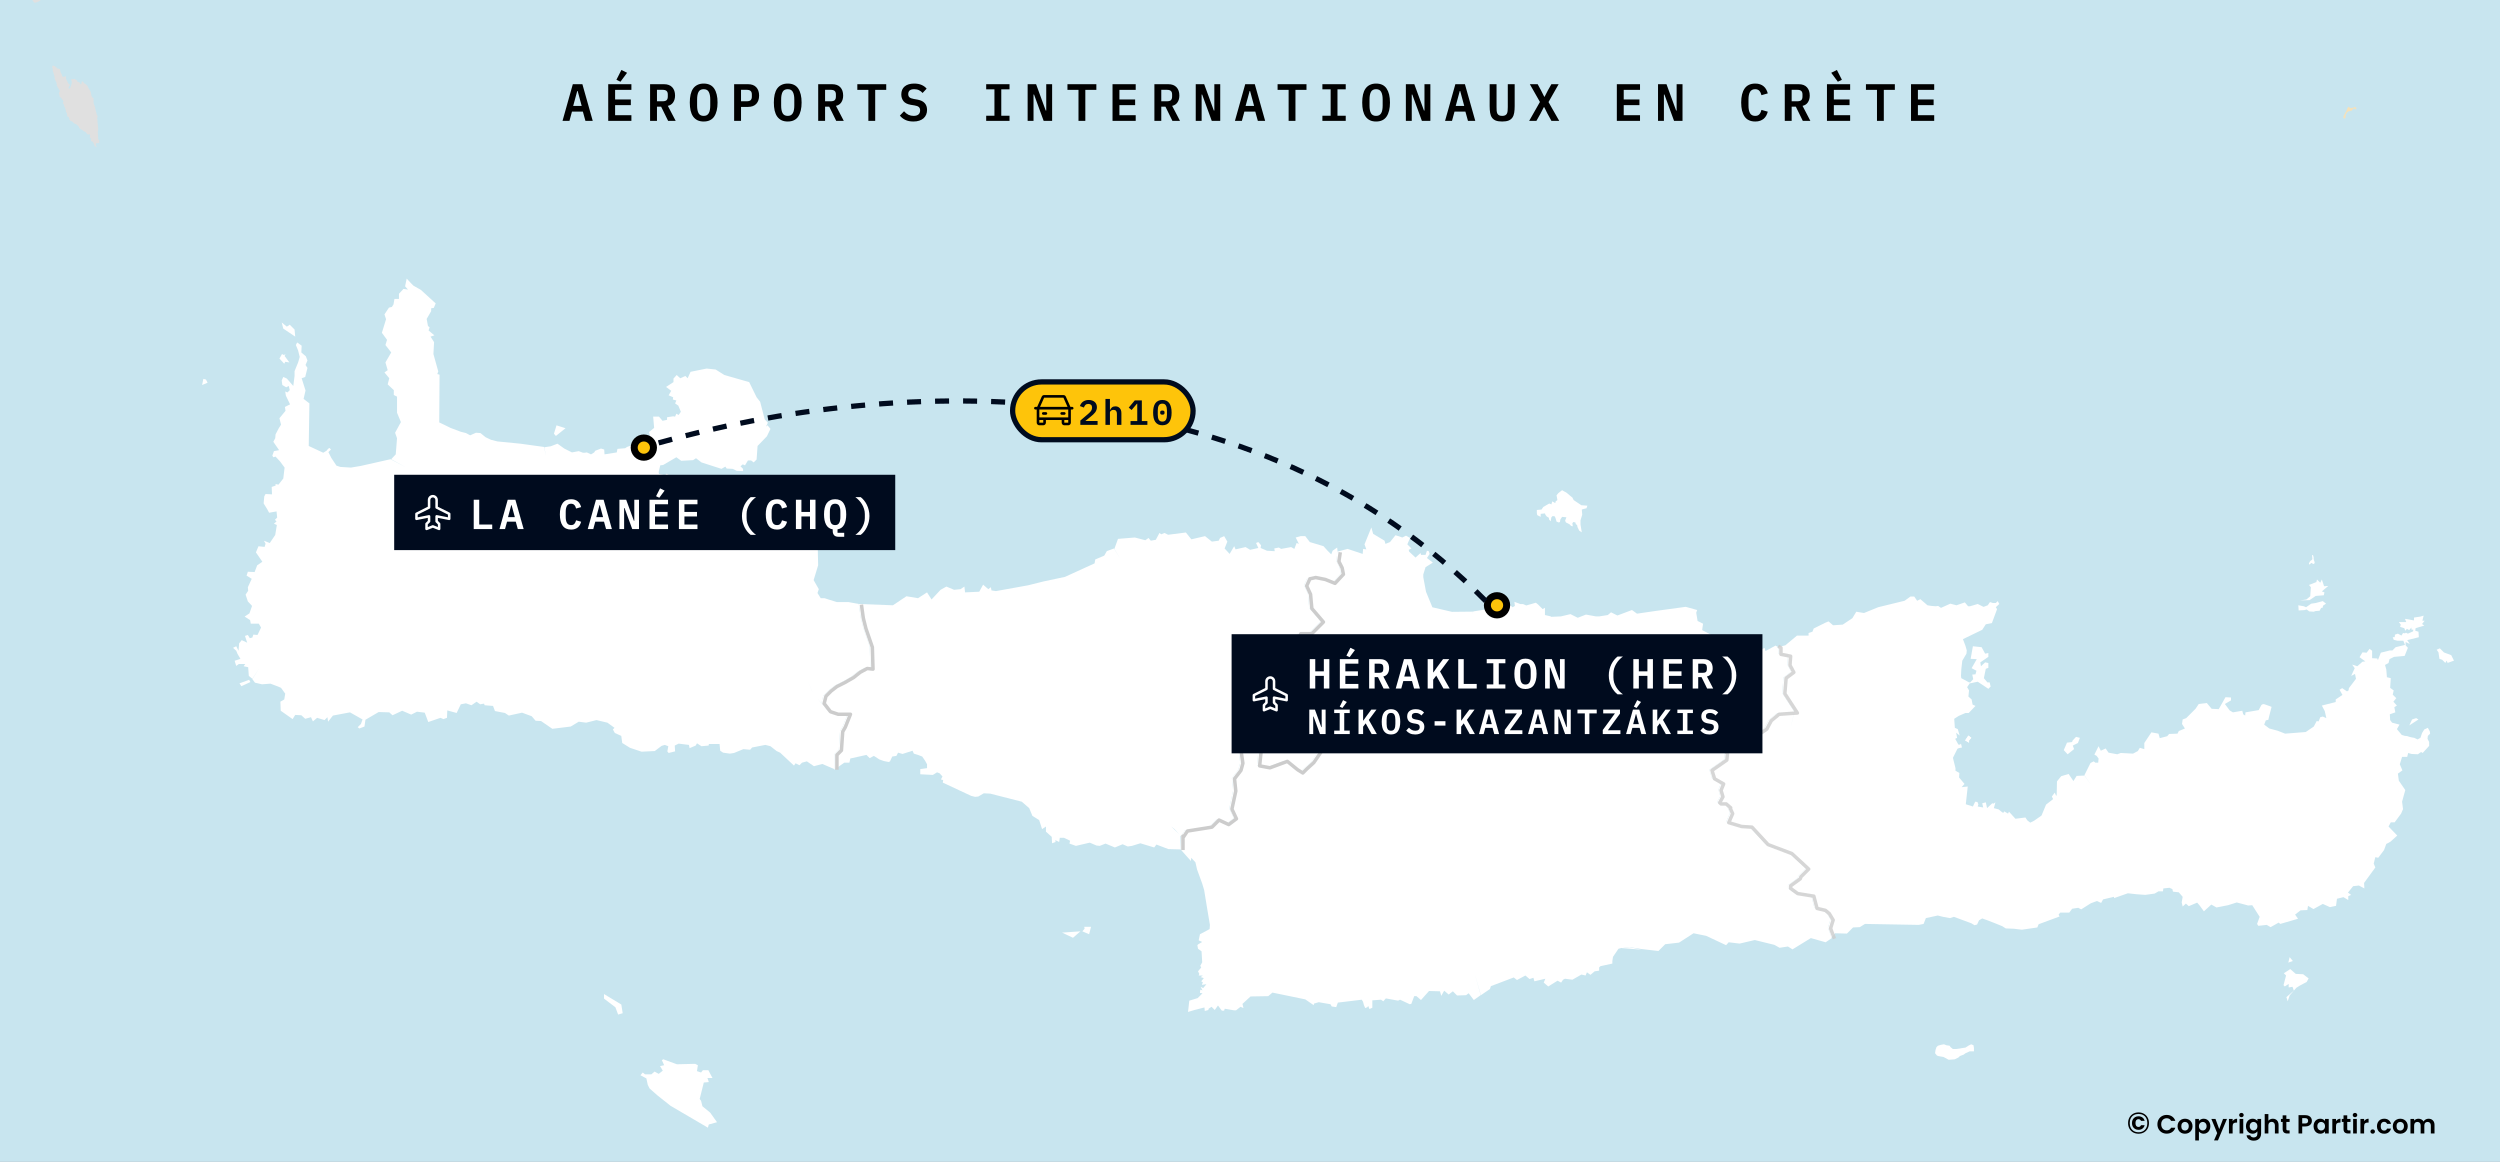 <svg width="1427" height="663" viewBox="0 0 1427 663" fill="none" xmlns="http://www.w3.org/2000/svg">
<rect x="0" y="0" width="1427" height="663" fill="#808080" stroke="none"/>
<g clip-path="url(#clip0_5926_23696)">
<rect width="1427" height="663" fill="#C8E5EF"/>
<path d="M2235.44 -3218.94H-1644.45V688.229H2235.44V-3218.94Z" fill="#C8E5EF" stroke="black" stroke-linecap="round"/>
<path d="M1124.29 390.042L1123.93 389.49L1124.29 390.042Z" fill="white"/>
<path d="M1121.72 422.624L1123.56 419.863L1125.21 421.152L1123.93 422.624V423.913L1121.72 422.624Z" fill="white"/>
<path d="M753.161 427.963L752.793 421.336L753.161 427.963Z" fill="white"/>
<path d="M673.711 484.661L674.079 477.298L673.711 484.661Z" fill="white"/>
<path d="M925.854 541.174L930.083 540.622L937.072 542.094" fill="white"/>
<path d="M676.904 303.944L666.76 305.246L664.68 304.204L662.859 304.985L661.819 304.204L659.738 308.109L656.877 308.63L655.577 307.068L653.756 308.37L647.774 306.808L638.151 307.589L636.07 313.316L639.5 318.978L635.826 313.088L631.778 314.569L630.315 317.139L625.162 319.352L624.788 321.565L607.866 329.294L595.74 331.865L586.913 334.077L568.512 337.397L565.943 337.022L565.569 335.184L564.106 336.29L561.164 333.719L558.953 337.755L550.858 338.129L550.484 334.81L548.29 336.29L544.599 336.664L540.194 334.81L536.878 336.664L531.725 342.18L529.157 338.129L524.004 341.448L517.388 340.342L509.666 345.499L490.176 344.751L491.265 352.496L492.744 358.386L496.418 369.06L496.792 381.572L493.476 381.214L489.428 383.41L485.754 386.356L480.601 389.301L476.196 391.513L472.88 394.084L469.937 397.045L468.832 401.081L472.506 405.88L476.927 407.345L483.771 407.719L480.975 414.716L479.496 417.286L478.764 427.96L476.196 430.547V439.382L481.885 435.331H484.828L485.38 432.939L494.581 430.905L496.418 432.744L498.807 431.458L501.945 433.492L504.513 434.403L507.277 434.956L508.008 434.582L509.292 431.832L511.682 431.458L512.608 429.62L515.177 430.352L520.883 428.513L521.614 430.173L524.004 430.905L526.393 431.832L528.051 434.224L529.157 436.242V438.455L525.288 439.008V441.953L532.473 442.327L534.862 440.846L536.325 441.4L537.983 443.238L537.073 444.898L538.357 445.272L538.162 446.736L554.353 454.286L556.564 454.839L558.401 454.66L561.522 452.822L565.212 453.001L583.223 457.605L587.466 461.283L589.302 465.708L593.155 468.1L594.813 473.242L597.024 471.777V474.722L600.324 477.667L600.519 481.344L602.535 480.612L602.356 479.506L604.566 480.612L604.924 478.221H607.314L610.809 479.88L610.451 481.523L614.125 482.825L622.025 480.987L625.894 482.63L627.731 482.825L631.047 481.523L636.379 483.736L640.784 481.898L643.726 483.183L646.132 482.825L650.911 481.344L658.811 483.736L660.096 482.077L666.907 484.664L673.718 484.843V476.903L674.076 477.293L676.286 473.99L690.266 471.777L694.314 467.726L699.824 470.297L704.246 466.994L701.661 461.462L703.872 451.162L703.141 444.166L706.814 439.382L707.92 435.331L704.977 415.073L705.091 414.699L709.025 413.967L713.804 417.286L718.583 426.121L717.478 436.795L723.363 437.901L733.295 434.224L739.179 439.008L742.122 440.846L744.332 438.634L748.38 434.956L753.159 427.96L752.802 420.964L751.696 414.341L761.986 399.99V396.671L757.207 388.194L762.36 377.52L761.986 374.95L761.254 372.363L757.581 370.898L753.891 371.63L750.948 367.953L745.064 366.473L741.39 365.382L739.553 363.902L741.016 361.331H747.275L753.891 354.693L747.275 346.964L746.901 342.912L746.543 338.861L744.332 334.077L746.169 330.026L749.485 329.294L754.996 330.4L760.523 332.613L765.302 327.455L764.571 323.778L762.717 320.084L763.514 314.878L763.254 312.535L760.653 314.357L759.873 316.44L757.792 314.357L755.451 311.754L747.648 309.411L745.048 306.027H742.447L739.586 306.808L741.406 310.452L740.106 309.932L738.805 313.316L736.985 312.275L731.263 313.316L729.962 312.535L727.361 313.056L727.622 314.617L723.2 314.357L719.559 312.795L719.819 311.233L718.258 309.411L716.958 309.932L718.258 312.795L713.577 313.837L710.976 312.275L705.254 313.576L704.474 311.754L701.873 316.179L699.012 313.056L700.572 309.151L698.752 306.027L696.411 307.068L695.63 308.63L691.729 309.151L687.828 306.027L680.025 307.849L676.904 303.944ZM668.565 471.777L670.402 473.242L673.214 476.333L668.565 471.777ZM618.904 529.018L619.083 530.124L617.799 531.605L621.667 533.265L622.773 529.018H618.904ZM616.693 531.605L606.225 532.337L612.467 535.282L616.693 531.605Z" fill="white"/>
<path d="M891.64 279.798L889.445 281.522L888.47 282.743L888.714 283.979L888.958 285.444L887.982 286.176L887.738 287.168L886.032 286.176L885.528 287.9L884.308 287.412L880.895 289.381L879.903 290.845L877.221 291.09V292.814L877.465 294.035L879.415 295.027V293.302L881.87 293.058L882.114 293.791L882.845 294.783L884.065 295.515L884.308 296.736L885.284 297.484V296.491L885.528 295.271L886.275 294.539L887.495 294.783L887.982 296.003L888.47 297.728L889.689 298.216L890.421 297.972L890.664 296.491L891.64 295.027L894.094 295.271L893.363 297.24L893.85 298.216L895.801 299.192L896.776 300.185L897.752 300.429L897.508 298.704L898.012 297.972L899.231 298.216L899.475 299.192L900.206 299.697L900.45 300.917L901.426 302.886L902.889 303.862L902.645 302.398L902.157 299.436V296.996L903.132 293.791L902.889 290.845L903.62 290.601L905.587 290.113L906.075 288.633L902.645 288.389L900.45 286.924L898.256 285.444L897.508 283.979C897.508 283.979 895.559 282.503 894.826 281.766C894.092 281.03 892.875 280.53 892.875 280.53L891.64 279.798ZM782.76 301.08L778.858 310.712L779.899 313.576L778.078 313.315L777.818 316.179L773.916 314.877L769.235 313.315L763.302 314.877L762.716 320.084L764.569 323.778L765.301 327.455L760.522 332.613L754.995 330.4L749.484 329.293L746.168 330.026L744.331 334.077L746.542 338.861L746.9 342.912L747.273 346.964L753.89 354.692L747.273 361.331H741.015L739.552 363.901L741.389 365.382L745.063 366.472L750.947 367.953L753.89 371.63L757.58 370.898L761.253 372.362L761.985 374.949L762.359 377.52L757.206 388.194L761.985 396.671V399.99L751.695 414.341L752.8 420.963L753.109 427.732L748.379 434.956L744.331 438.633L742.12 440.846L739.178 439.007L733.294 434.224L723.361 437.901L717.477 436.795L718.582 426.121L713.803 417.286L709.024 413.967L704.976 414.715L707.919 435.33L706.813 439.382L703.139 444.165L703.871 451.162L701.66 461.461L704.245 466.993L699.823 470.296L694.313 467.725L690.265 471.777L676.285 473.99L674.074 477.293L673.717 484.663L679.78 491.465L679.959 489.626L682.349 492.213L683.275 496.264L686.217 504.351L687.323 508.045L689.16 519.271L690.623 527.927L690.444 530.319L684.933 533.264L684.202 536.762L686.217 537.674L684.007 538.959L683.454 539.512L683.828 541.546L685.843 543.01L686.217 549.275L685.112 551.292L685.665 552.22L683.828 554.433L684.559 555.897L684.202 556.824H686.591L685.291 557.736L687.144 558.289L685.665 560.127L686.591 560.681L686.039 562.161L688.607 561.787L686.77 564L685.291 563.268L686.396 565.285L685.112 564.927L684.933 566.766L686.396 566.945L683.649 569.711L678.854 571.175L678.122 577.618L681.796 576.512L687.502 575.048L687.68 577.065L689.712 576.512L689.891 575.78L691.549 574.673L693.386 576.512L695.223 573.941L697.434 576.886H698.718L699.092 575.78L704.424 576.707H705.529L708.097 574.673L709.756 575.406L709.203 573.014L713.803 568.783L723.914 568.604L726.304 566.571L745.063 570.443L749.858 573.762L750.037 572.835L753.012 571.989L752.979 572.103L759.416 573.209L760.148 574.495L762.716 574.869L763.643 572.282L775.786 570.817L777.249 570.622L777.996 571.728L778.533 573.762L779.281 575.406L780.565 574.869L780.939 574.12L781.67 575.959L783.328 575.227V570.996L788.286 570.622L789.57 571.549L791.05 569.89L798.04 571.175L799.145 570.622L804.656 573.209L805.582 573.014L807.224 568.604H808.524L811.093 570.817L815.693 565.659L821.935 565.838L822.683 568.425L824.341 565.48L826.91 567.677L829.299 565.838L831.689 568.23L836.842 568.051L838.305 566.945L841.247 570.817L845.181 568.035L841.8 555.946L845.295 568.051L850.448 564.553L851 562.893L864.054 557.931L865.891 559.395L870.686 556.824L873.076 558.842L875.27 558.11L875.823 560.127L882.081 558.663L881.155 560.876L883.739 563.072L889.071 559.769L891.087 560.876L892.192 559.216L893.298 558.663L897.524 559.216L902.677 556.271L905.067 556.824L905.814 554.986L907.83 556.45L910.22 554.433L912.788 554.058V552.22L913.536 551.488L920.331 550.007V548.543L920.704 546.151L923.826 541.546L925.776 541.058L925.858 541.172L930.084 540.619L937.074 541.725L946.632 542.832L950.501 538.959L958.401 538.048L966.675 532.711L973.86 534.175L985.256 539.512L986.735 537.853L992.977 538.601L1001.62 536.567L1012.84 539.333L1015.78 540.993L1020.56 540.261L1023.15 541.904L1033.63 535.461L1042.09 537.853L1045.58 535.461L1043.37 529.571L1044.85 524.787L1042.64 521.11L1040.43 519.271L1035.65 518.165L1033.81 511.169L1024.61 509.688L1020.56 506.743V505.278L1026.09 501.227L1026.45 500.121L1030.87 495.711L1021.31 486.876L1007.69 481.718L998.504 471.777L992.619 471.403L985.256 469.19L987.466 464.048L986.003 460.778L986.361 460.729L983.793 458.516H980.85L980.103 457.784L981.939 454.464L980.85 450.787L982.313 447.11L977.16 444.165L975.697 439.381L984.15 433.491L984.524 429.798L983.045 427.959L981.208 426.121L981.582 420.231L981.419 420.101L985.629 417.66L994.082 422.069L998.13 421.711L999.967 420.605L1006.96 415.821L1009.53 411.021L1013.95 407.344L1024.43 406.612L1017.26 395.564L1017.99 386.729L1022.4 383.41L1020.21 379.358L1020.56 374.217L1015.05 373.11V369.417L1013.46 368.506L1007.74 371.63L1007.22 369.807L1003.84 371.369L992.912 372.411L988.23 371.369L987.19 370.588L984.589 365.642L983.549 364.861L980.168 364.601L976.006 361.997L971.585 359.654L972.105 356.01L968.984 354.448L968.203 349.762L968.724 348.2L962.221 346.378L945.055 348.72L934.392 350.282L931.531 348.2L923.208 351.324L919.567 349.501L917.746 351.063L912.804 351.844H910.984L905.262 350.803L900.58 352.625L896.419 350.543L890.957 351.844L885.251 352.089L885.235 351.844L881.854 351.063V346.898L880.553 347.679L877.952 345.076L876.652 344.035L871.19 345.597L869.369 344.816H867.809L864.428 343.514L864.688 345.857L863.387 346.638L861.307 344.816V346.378L859.746 346.898L856.625 345.857L854.024 346.898L851.423 346.638L849.343 347.679L845.961 348.2L841.02 348.981L839.849 350.933L840.89 349.111L828.795 349.241L817.612 346.638L813.97 337.787L812.41 329.456V327.894L813.71 323.729L817.872 321.125L814.491 318.522L816.051 316.179L815.531 314.617L814.491 314.357L813.71 316.7H811.109L810.849 315.658L807.988 318.262L804.347 314.877L804.087 313.836L805.647 313.055L803.307 310.712L804.867 307.067L802.526 305.766L800.446 306.807L796.544 305.505L793.423 309.41L790.822 310.452L790.302 308.629L783.8 304.724L782.76 301.08Z" fill="white"/>
<path d="M366.875 612.181L368.176 613.222H371.817L373.638 611.66L375.978 612.962L378.319 611.14L376.759 608.536L379.099 608.016L377.799 605.152L378.579 604.631L386.382 607.495L396.786 607.235L398.346 608.016L397.826 611.4L400.167 612.181L401.207 610.879H404.328L406.669 615.305H403.808L404.588 617.648L401.727 617.908L399.386 627.28L400.167 628.322L400.947 631.446L405.369 635.09L409.27 640.557L404.588 641.859L404.068 643.681L382.741 631.185L375.198 625.198L370.777 621.293L369.736 619.21L368.956 615.565L365.575 613.743L366.875 612.181ZM344.768 567.404L354.651 573.391L355.431 578.338L352.83 579.119L351.27 574.953L344.768 570.007V567.404Z" fill="white"/>
<path d="M232.134 159.019L231.224 163.429L232.882 165.284L230.297 164.909L227.729 167.675V170.62H225.144L224.608 173.744L223.681 175.209L222.023 175.583L219.455 179.455L220.365 182.205L217.975 189.95L220.918 193.985L220.007 196.947L223.307 201.177L220.007 206.872L221.291 211.297L219.455 212.583L222.202 215.902L221.291 219.4L224.786 222.703V225.469L226.623 226.397V235.59L228.834 240.927L225.518 247.012L226.623 250.136L225.892 259.345L223.307 262.111L231.581 266.7L222.949 262.111L205.849 265.967L200.322 266.895L194.258 266.521L192.048 265.788L189.105 261.363L187.447 258.06L188.926 256.579L188 255.668L187.268 256.221L186.342 257.311L184.505 258.418L176.231 254.561L176.605 230.253L173.289 227.682L174.394 222.898L172.183 215.902L174.215 215.17L175.499 210.012L174.394 208.352L175.499 205.782L174.573 203.374L172.004 201.177L172.183 197.305L169.615 195.466L168.883 196.947L170.167 200.071L171.078 203.748L170.167 206.872L168.136 211.851V214.617L167.404 220.311L163.73 216.081L161.698 215.17L160.788 217.187L161.146 219.758L163.356 221.06L164.836 220.311L165.388 222.703L164.088 224.005L162.804 223.452L163.178 225.844L165.567 230.806L162.625 232.287L162.982 234.483L159.504 238.73L160.414 242.407L159.13 244.425L157.293 247.923L157.098 250.136L156.009 252.17L159.309 256.953L156.366 257.507L155.456 260.077L156.009 261.005L157.293 260.631L159.861 263.397L162.446 266.895L161.698 273.143L158.951 276.641L157.293 276.283V277.194L155.082 277.943L155.261 282.173L151.587 281.978L150.856 283.279L150.482 287.331L152.514 290.634L153.603 292.668L157.846 291.919L158.203 295.417L156.919 296.719L157.846 297.63L156.366 298.916L158.025 299.664L157.098 305.359L153.977 309.964L150.661 308.678L151.587 310.338L151.035 312.176L147.54 311.802L146.077 315.3L149.75 320.637L146.808 322.671L145.329 326.527L141.476 326.348L140.745 328.561L143.687 330.4L141.476 335.183L141.655 337.217L140.192 339.414L141.476 343.286L143.866 345.857L142.387 350.104L139.639 351.942L142.76 353.96L143.134 355.994H147.718L149.019 358.19L146.987 362.437L144.597 362.242L144.045 363.901L142.582 364.276L141.476 362.437L139.818 362.974L141.102 366.846L137.981 365.382L136.502 367.221L136.144 371.451L134.844 368.88L133.007 369.791L134.844 371.451L135.592 373.29L137.25 376.056L133.934 377.162L134.308 378.447L134.844 380.107L136.323 379.001H139.997L139.087 380.286L141.655 380.839L142.029 385.802L144.045 387.461L148.092 381.213L144.045 387.657L145.524 389.674L149.572 390.602L154.351 390.228L158.756 391.887L160.414 392.619L162.804 395.939L162.251 399.242L160.04 400.527L160.235 405.685L167.03 410.468L168.509 408.077L172.004 408.272L174.215 410.289L177.515 409.378L178.62 411.77L181.01 409.736L185.236 411.022L186.895 409.378L187.268 411.949L190.032 408.451L199.769 406.612L206.938 410.664L206.027 413.234L204.191 415.073L205.101 415.822L208.043 414.715L208.596 410.843L216.138 406.433L222.202 406.612L224.055 408.272L229.566 405.685L234.719 407.898L238.018 406.238L242.44 406.791L244.456 412.128L251.446 409.736L253.104 410.468L255.136 409.736L255.314 405.506L260.646 406.97L263.036 402.008L265.978 401.454L269.099 402.561L272.041 400.527L274.073 402.008L276.284 401.633L276.642 402.561L281.421 402.935L282.526 405.88L288.232 406.97L290.443 408.451L297.985 406.791L303.496 408.825L305.707 411.396L308.828 411.575L315.265 416L325.75 414.715L330.35 411.949L334.577 412.502L340.461 411.022L346.72 412.502L350.767 415.447L349.841 416.358L350.946 418.392L354.62 420.052L355.173 424.103L359.594 426.853L366.21 429.066L373.753 428.692L377.622 425.747L379.459 425.193L381.474 425.942L380.922 428.887L381.653 429.798L385.343 428.887L385.148 425.568L387.359 424.461L393.243 425.193L393.617 427.048L397.112 425.568L397.844 424.282L400.412 425.942L404.46 425.568L404.655 424.657H410.718L411.092 428.513L412.734 429.619L416.603 430.172L418.992 429.798L424.324 427.602L428.193 427.96L429.298 426.674L436.841 425.193L439.783 425.942L443.278 428.692L445.294 429.619L453.194 436.99L454.121 435.688L456.331 436.795L457.794 435.33L460.558 434.582L464.606 437.348L469.385 436.062L476.196 439.007V430.547L478.764 427.96L479.496 417.286L480.975 414.715L483.917 407.344H476.927L472.522 405.88L468.897 401.178L469.937 397.045L472.88 394.084L476.196 391.513L480.601 389.3L485.754 386.355L489.428 383.41L493.476 381.213L496.792 381.571L496.418 369.059L492.744 358.386L491.265 352.495L490.176 344.751L484.291 343.66H477.659L472.88 342.18L470.669 341.448H468.474L466.621 338.503L467.369 336.29L464.427 331.132L466.995 322.671L466.621 306.107L465.158 305.359L463.321 302.414L465.158 299.469L464.784 288.795H462.574L462.216 286.957L457.437 280.334L457.794 278.48L451.91 281.799L449.715 286.957H448.236L446.399 285.476L442.352 286.224L439.783 293.579L437.573 292.115L432.046 293.221L430.209 291.008L427.266 291.74L418.115 283.377L417.594 287.022L418.115 283.198L416.229 281.425L413.482 282.352L405.386 281.978L401.16 281.425L393.065 275.356L386.449 274.249L387.359 271.857H383.132L380.369 270.393L379.637 271.304L376.142 270.572L375.964 269.466L376.874 265.609L378.532 265.414L386.075 261.005L388.838 263.022L395.633 262.648L397.291 261.558L400.412 263.95L411.824 267.627L414.034 266.342L414.766 267.448L418.261 267.627L420.472 268.733L424.145 268.912V267.627L422.666 266.146L423.967 265.056L425.251 265.609L426.909 262.843H428.746L430.209 263.95L431.867 262.29L432.419 254.561L437.751 249.029L439.783 244.799L438.125 242.781L437.199 243.514L438.304 241.301L436.467 239.283L433.899 229.342L431.867 226.755L427.64 218.115L413.482 214.063L408.507 210.923L403.354 210.37L394.17 212.225L392.512 215.902L391.228 214.617L388.285 215.902L386.254 214.063L384.417 216.081V218.115L380.19 220.865L383.132 223.077L381.653 225.648L384.238 226.755L384.059 228.056L386.075 228.593L385.343 230.253L387.18 231.538L388.643 235.037L387.359 236.891L386.075 236.143L385.343 237.803L384.238 237.624L380.743 238.177V239.641L378.174 240.194L376.142 237.803H372.826L373.379 244.246L370.437 246.638L371.185 249.404L370.079 253.081L368.421 253.455L361.431 256.953L359.952 254.366L357.936 255.115L356.831 255.847L352.426 256.221L352.052 258.239L345.062 259.345L344.883 256.579L343.046 256.026L339.73 257.311L339.177 258.239L337.34 259.345L334.951 258.239L333.845 258.418H332.74L330.35 257.507L326.482 258.239L322.076 256.026L318.207 253.26L314.355 254.74L310.665 255.294L311.738 260.468L310.486 255.115L297.059 253.26L284.006 251.974L280.332 251.063L277.195 249.583L274.252 247.191L271.684 247.012L268.368 248.476L265.978 247.191L263.036 246.459L257.151 244.246L254.209 242.781L250.714 241.122L250.893 213.868L249.609 213.51L250.161 212.03L247.398 202.088L247.772 195.287L245.756 192.147L247.951 191.414L244.651 188.648L245.203 186.81L244.277 186.078L243.545 182.026L246.114 177.617V175.957L247.593 175.762L248.698 173.191L240.229 165.463L236.003 163.071L234.719 161.785L232.134 159.019ZM160.788 184.06L161.698 187.558L168.509 192.147L168.136 188.095L165.388 185.345L163.73 186.452L160.788 184.06ZM160.967 202.088L159.504 204.675L162.251 207.62L162.804 206.514L165.193 206.872L162.446 203.195L162.982 202.088L162.072 202.641L160.967 202.088ZM116.085 216.26L115.354 219.758L118.491 218.473L117.564 216.634L116.085 216.26ZM317.655 242.781L316.192 247.565L317.297 248.85L322.808 244.425L317.655 242.781ZM460.249 386.729L463.679 394.865L463.63 394.8L460.249 386.729ZM142.208 388.015L136.697 390.049L137.786 391.692L142.939 389.3L142.208 388.015ZM466.589 398.656L468.832 401.454V401.568L466.589 398.656Z" fill="white"/>
<path d="M1319.91 316.781C1319.87 316.781 1319.82 316.786 1319.76 316.797C1319.57 318.252 1320.5 319.233 1319.19 319.872C1318.45 320.156 1317.34 322.303 1318.35 322.167C1318.89 321.659 1319.76 320.687 1320.09 321.939C1322.44 321.887 1320.29 319.719 1320.66 318.489C1320.46 317.993 1320.58 316.762 1319.91 316.781ZM1322.54 330.774L1322.19 332.238L1317.96 333.898L1319.05 335.183L1318.69 340.341L1316.48 342.18L1312.81 342.733L1318.32 342.554L1321.81 340.162L1326.41 339.788L1326.79 338.128L1325.31 337.575L1328.98 334.451L1326.59 334.63L1325.31 330.774L1324.4 332.612L1322.54 330.774ZM1090.45 340.52L1087.15 342.912L1072.06 346.605L1063.97 349.908L1059.56 349.176L1057.35 352.853L1051.84 356.531L1046.31 356.905L1043.74 354.692L1041.91 355.44L1035.27 358.743L1034.54 360.582L1032.33 361.33V362.795H1025.72L1019.1 368.327L1015.05 369.417V373.111L1020.56 374.217L1020.21 379.359L1022.4 383.41L1017.99 386.729L1017.26 395.564L1024.25 406.238L1022.04 415.886L1024.12 406.514L1013.95 407.344L1009.53 411.021L1006.96 415.821L999.967 420.605L998.13 421.711L994.082 422.069L985.629 417.66L981.582 419.857L981.208 426.121L983.045 427.959L984.524 429.798L984.15 433.491L975.697 439.382L977.16 444.165L982.313 447.11L980.85 450.787L981.939 454.465L980.103 457.784L980.85 458.516H983.793L985.987 460.729L987.466 464.048L985.256 469.19L992.619 471.402L998.504 471.777L1008.06 482.076L1008.4 481.848L1021.31 486.876L1030.87 495.711L1026.45 500.12L1026.09 501.227L1020.56 505.278V506.743L1024.61 509.688L1033.81 511.168L1035.65 518.165L1040.43 519.271L1042.64 521.11L1044.85 524.787L1043.37 529.571L1045.48 535.184L1047.42 532.711L1054.23 532.89L1057.72 529.392L1061.58 529.213L1064.52 527.374L1095.24 527.927L1097.99 527.374L1099.29 524.055L1106.08 522.574L1109.03 523.323L1113.07 524.055L1115.28 523.323L1125.22 527L1127.05 528.106L1128.52 527.732L1129.62 525.34L1131.46 524.234C1131.46 524.234 1133.31 524.977 1134.04 525.161C1134.78 525.345 1142.87 528.66 1142.87 528.659L1144.89 529.945L1149.49 530.124L1154.09 530.677L1162.91 529.392L1163.64 527.553L1175.61 523.127L1175.06 522.037L1175.97 520.931H1181.12L1182.78 518.718L1186.27 518.165L1187.93 519.076L1193.44 515.594L1196.94 514.292L1199.33 515.399L1200.43 513.381L1206.69 511.901V512.649L1214.59 509.883L1219.56 510.436L1224.52 510.794L1229.85 510.062L1232.06 508.777H1234.63L1234.83 507.117L1238.32 506.743L1239.98 507.491L1240.34 508.956L1243.65 509.33L1245.87 511.901L1245.31 515.041L1245.87 517.433L1247.7 515.773L1249.36 517.237L1254.14 515.22L1255.42 516.684L1257.99 520.182L1262.22 516.326L1265.18 517.986L1271.79 516.684L1276.75 515.122L1283.01 516.782V516.879L1285.58 516.684L1289.82 523.323L1288.34 527.374L1289.07 528.464L1293.85 527.927L1296.06 529.213L1300.66 526.626L1301.59 527.374L1311.7 524.429L1310.04 522.037L1313.16 519.629L1317.03 519.45L1317.41 517.058L1320.53 518.897L1325.86 515.952L1329.91 517.791L1333.4 517.058L1333.95 513.007L1337.63 512.096L1340.39 513.739V511.543L1342.05 510.794L1340.21 509.509L1343.16 505.832L1346.46 505.457L1349.59 507.117L1349.4 503.993L1355.84 495.158L1354.92 492.945L1355.84 489.268L1357.49 489.626L1360.81 485.216L1362.09 481.718L1363.2 481.165L1364.48 480.433L1368.35 476.935L1363.38 471.777L1364.66 469.385H1366.87L1370.55 464.406L1371.65 461.835L1371.1 457.605L1372.94 450.966L1369.26 445.63L1368.71 441.578L1371.29 439.739L1369.81 436.241L1371.1 432.011H1374.04L1374.59 429.798L1376.43 430.351L1380.12 430.546L1381.96 429.245L1382.87 429.798L1386.56 425.747V423.55L1385.63 421.711L1385.81 420.052L1387.11 418.766L1386.92 417.465L1385.81 415.447L1383.79 416.358L1382.51 418.392L1381.58 421.158L1379.93 422.069L1378.09 421.158C1378.09 421.158 1375.51 420.778 1374.77 420.41C1374.04 420.042 1372.76 420.052 1372.76 420.052L1370.92 419.499L1368.16 416.179L1369.64 413.609L1365.39 412.502L1364.3 411.021L1364.11 407.719L1367.25 406.612L1366.69 403.667L1368.16 402.74L1366.14 400.527L1367.8 398.509L1365.77 396.492L1366.32 394.084L1364.3 392.619L1364.66 387.103L1362.45 386.55L1362.09 382.125L1361.36 379.554L1363.38 378.447L1363.93 376.235L1366.5 374.949L1372.58 374.396L1374.42 369.791L1373.13 368.327V366.472L1375.52 367.578L1374.04 365.382L1380.67 363.722L1380.48 360.582L1378.64 360.029L1378.82 358.564L1383.79 357.084L1382.51 356.173L1383.97 354.334H1382.69L1383.42 351.389L1381.58 351.942L1377.91 352.495V354.139L1376.98 353.96L1372.76 353.228L1373.49 355.066H1369.26L1370.37 356.531L1369.99 357.832L1372.38 358.564L1372.94 360.029L1373.86 358.939L1375.15 359.671L1376.43 358.19V359.297L1377.54 359.492L1377.36 360.403L1374.42 361.688L1373.31 361.135L1372.76 361.509L1371.65 361.33L1370.74 362.795L1368.71 361.688L1367.05 362.242L1366.87 363.722H1365.77L1366.32 365.187L1368.53 365.74H1371.83L1372.76 368.132L1367.43 369.417L1365.59 371.272H1364.11L1358.97 372.557L1357.31 376.788L1356.94 375.86L1354 375.681V371.451L1352.54 370.344L1350.88 372.557L1348.49 372.362L1346.83 375.128L1350.13 377.52L1348.49 377.715L1345.55 380.286L1342.6 379.359L1344.07 381.392L1342.05 385.802L1344.24 384.695L1344.8 387.461L1340.75 392.798L1340.57 394.084L1339.66 394.637L1336.9 392.798L1335.42 393.726L1337.08 396.671L1333.22 399.241V400.722L1325.31 402.74L1326.97 405.88L1327.88 409.915L1325.86 409.004L1324.4 409.378L1323.47 411.77L1322.36 411.575L1320.71 414.715L1316.11 417.839L1304.34 418.766L1300.11 417.107L1295.33 415.821L1292.39 413.609L1293.32 411.217L1294.78 410.843L1295.15 409.183L1296.62 403.472C1296.62 403.472 1293.86 402.376 1292.57 402.007C1291.28 401.639 1290.73 402.561 1290.73 402.561L1289.27 405.327L1281.73 406.612L1281.53 408.451L1280.44 407.719L1279.89 405.685L1274.56 406.612L1272.7 405.506L1269.96 401.828L1273.45 399.795V398.135L1270.31 397.956L1266.46 404.774L1262.41 404.578L1259.65 401.275L1255.05 401.828L1253.21 404.578L1247.88 409.915L1245.87 410.664L1245.49 413.234L1247.15 415.821L1243.65 417.286L1242.92 418.766L1238.13 418.945L1237.04 420.231L1232.8 421.337L1232.06 418.766L1228.02 418.018L1223.97 424.103V427.601L1221.4 426.853L1220.3 428.692L1217.53 430.172L1210.54 429.798L1208.53 430.546L1203.55 429.619L1201.91 427.227L1199.15 428.513L1197.86 425.942L1195.47 430.725L1196.76 431.458L1197.86 432.938L1197.67 435.33H1196.03L1195.1 434.582L1193.26 435.509L1189.77 442.506L1193.62 448.021L1189.77 442.684L1185.35 442.88L1183.51 445.825L1180.76 441.773L1176.52 443.059L1174.13 446.004L1173.95 454.107H1173.58L1172.85 452.447L1171.19 454.66L1171.92 456.124L1167.89 459.264L1165.3 465.512L1161.08 468.457L1158.87 469.564L1157.21 468.278L1156.1 466.619L1150.41 467.351L1146.72 463.3L1146.19 464.406L1143.98 463.121L1143.52 463.95V464.016L1142.87 463.674L1140.84 462.014L1138.09 461.282L1139 457.963L1137.9 458.711L1137.16 458.516L1134.22 461.282L1133.49 457.963L1131.46 458.516L1132.01 460.908L1128.89 460.355L1129.26 459.069L1128.71 457.784L1127.43 457.605L1126.13 460.355L1122.08 459.069L1123.18 448.949L1119.69 449.323L1121.35 447.468L1118.23 443.791L1118.41 441.22L1116.19 439.935V438.454L1114.73 432.564L1117.3 427.406L1118.05 427.048L1119.88 426.674L1119.33 424.461L1118.78 425.014H1117.85L1116.02 421.711L1117.12 421.158L1116.57 418.213L1118.58 419.857L1117.5 416.179L1115.84 415.447L1115.46 410.289L1118.05 408.63L1121.9 406.97H1123.74L1127.61 402.935L1125.95 402.186L1125.4 399.241L1123.56 397.582L1123.93 394.084L1122.83 392.245L1124.29 390.048L1125.02 389.951L1128.89 389.121L1134.95 393.172L1136.25 391.887L1135.7 389.495H1134.4L1132.39 387.103L1133.49 381.75L1134.95 381.213V378.447L1133.12 378.073L1130.73 380.286L1130.37 378.073L1134.95 374.949V372.736L1133.12 373.111L1131.1 369.417L1126.13 368.88L1124.84 376.056L1128.34 376.235L1125.4 381.392L1128.16 382.857L1127.61 384.891L1125.77 385.07L1126.32 387.657L1124.66 389.495H1123.93L1119.51 387.103L1119.33 385.802L1119.51 382.125L1120.06 377.162L1122.45 373.111L1122.63 371.272L1121.9 368.685L1120.44 364.829L1131.46 359.492L1133.49 356.352L1136.99 355.619L1139.93 347.696L1139.2 346.605L1141.21 344.75L1140.3 343.107L1139.2 344.197H1137.54L1135.88 343.66L1134.6 345.499L1132.21 346.41L1129.62 345.125L1128.89 344.75L1124.49 346.052H1123.38L1121.54 343.839L1116.75 345.499L1113.25 344.572L1107.92 346.963L1106.26 345.857L1104.98 346.052L1102.41 345.857L1100.2 345.499L1096.15 342.001L1094.31 342.912L1092.66 340.52H1090.45ZM1325.86 343.107L1321.81 344.197L1319.24 344.572L1316.3 346.605L1315.02 346.052L1311.88 345.499L1312.07 348.444L1315.37 348.249L1316.66 347.891L1318.14 348.997L1320.71 349.176L1321.63 348.802L1324.02 348.623L1324.93 346.963H1325.68L1326.04 345.678L1327.7 344.572L1325.86 343.107ZM1392.67 370.068L1390.85 370.849L1391.89 372.411L1392.41 376.056L1393.97 376.576L1395.79 378.399L1396.57 377.097L1397.09 378.399L1400.73 377.097L1399.17 373.973L1395.01 372.411L1392.67 370.068ZM1379.15 409.899L1376.8 410.68L1375.24 414.064L1380.45 410.68L1379.15 409.899ZM1123.56 419.857L1121.72 422.623L1123.93 423.908V422.623L1125.22 421.158L1123.56 419.857ZM1184.99 420.605L1182.96 422.802L1182.78 423.55L1179.84 423.908L1178 428.155L1180.21 430.546L1183.88 427.601L1183.15 425.568L1186.09 424.103L1187.2 421.158L1184.99 420.605ZM1306.92 546.33L1306.17 549.454L1308.76 548.542L1306.92 546.33ZM1307.28 553.147L1303.61 555.539L1304.89 556.824L1303.43 562.34L1304.16 563.072L1306.37 561.608V563.625L1308.58 563.267L1309.31 565.48L1310.77 563.821L1312.81 562.535L1316.66 560.501L1317.76 558.484L1314.64 556.092L1310.42 555.897L1307.28 553.147ZM1309.31 565.48L1305.08 569.158L1305.82 571.549L1306.92 568.23L1309.31 565.48ZM1109.63 596.086L1108.02 596.362L1106.15 596.899L1105.34 597.697L1104.8 599.307L1104.54 601.178L1105.61 602.513L1106.41 602.789L1107.74 603.05L1109.35 603.31L1112.29 604.921L1115.77 604.66L1117.92 603.587L1118.71 602.789L1120.86 601.976L1121.92 601.178L1124.32 600.105H1125.14H1126.74V598.233L1126.47 596.623L1125.14 596.086L1123.53 596.899L1121.92 597.957L1120.05 598.233L1118.71 598.494L1116.57 598.77H1114.7L1113.37 597.697L1112.83 596.899L1110.96 596.623L1109.63 596.086Z" fill="white"/>
<path fill-rule="evenodd" clip-rule="evenodd" d="M21.809 -2.088C21.797 0.469 19.434 -2.8 18.705 -1.066C17.955 -0.401 19.053 1.216 19.774 1.582C21.431 1.317 22.323 0.839 23.259 -0.021C23.813 -1.445 22.738 -1.498 21.809 -2.088Z" fill="#E0E0E0"/>
<path fill-rule="evenodd" clip-rule="evenodd" d="M30.05 37.425C29.225 38.512 30.866 40.309 30.001 40.289C30.723 41.533 30.723 42.754 31.174 44.08C31.088 45.99 32.327 46.383 32.353 47.871C32.278 49.972 34.201 50.579 34.009 52.415C33.032 53.391 34.425 54.505 33.969 55.087C35.047 55.789 35.716 57.034 36.39 58.088C34.945 58.501 36.946 59.488 36.599 60.564C37.176 61.468 37.639 62.488 37.651 63.976C38.779 64.333 37.775 67.141 39.094 66.616C39.631 67.444 39.45 69.166 41.032 69.246C41.756 69.65 42.042 70.559 42.99 70.73C43.475 70.643 44.345 71.769 44.942 72.213C45.205 73.849 47.097 73.884 47.866 75.012C49.446 74.901 49.358 77.346 50.929 76.663C52.236 76.749 50.274 78.891 52.005 78.929C52.029 79.959 51.56 80.466 52.719 80.822C53.904 81.598 53.403 83.67 55.27 84.01C54.538 83.072 54.206 81.324 55.919 81.706C57.033 82.064 56.827 79.549 55.959 79.415C56.193 77.998 55.809 76.48 55.775 75.221C56.357 74.101 55.861 72.28 55.841 71.212C55.526 69.654 55.795 68.503 55.407 67.405C56.367 66.124 54.869 65.623 55.082 64.549C54.387 63.229 54.553 61.393 53.912 60.186C53.176 58.828 53.475 57.829 53.361 55.999C52.112 55.645 52.114 53.927 51.92 53.168C51.717 51.379 50.329 50.722 50.008 49.012C49.188 48.419 48.796 47.702 47.934 47.531C47.358 45.787 46.432 46.227 46.443 47.945C45.777 48.875 45.716 46.358 44.36 46.845C44.199 45.78 43.257 45.495 42.535 44.977C41.731 45.681 40.924 44.554 40.549 45.593C41.163 46.228 41.083 47.642 40.625 48.454C40.364 49.108 40.172 50.715 39.233 50.583C38.629 49.757 40.151 49.304 39.764 48.091C39.047 48.374 38.608 46.627 38.189 46.026C37.507 45.201 37.725 43.899 37.495 43.178C36.744 44.378 35.21 43.954 35.284 42.464C34.558 41.602 34.394 40.651 34.217 39.434C33.231 39.074 32.333 39.246 32.256 38.522C31.557 38.118 31.111 37.441 30.05 37.425Z" fill="#E0E0E0"/>
<path fill-rule="evenodd" clip-rule="evenodd" d="M1609.62 31.582C1608.65 32.291 1609.4 33.725 1610.38 32.711C1610.75 32.245 1610.49 31.449 1609.62 31.582ZM1605.05 50.002C1604.61 50.547 1603.31 52.903 1605.36 52.668C1605.31 51.524 1608.04 52.036 1606.67 50.73C1606.23 50.397 1605.99 49.829 1605.05 50.002ZM1601.77 40.151C1600.72 40.784 1600.54 41.781 1600.47 42.851C1599.89 44.352 1600.44 45.218 1601.27 46.078C1600.46 48.195 1602.72 47.725 1603.54 48.509C1604.32 49.828 1606.38 48.485 1605.61 47.013C1604.55 45.166 1606.74 43.973 1606 41.776C1605.05 41.11 1604.72 40.583 1603.78 41.634C1603.48 42.556 1602.85 44.02 1601.97 43.773C1601.77 43.014 1601.91 41.827 1602.03 40.908C1601.88 40.645 1602.6 39.904 1601.77 40.151ZM1768.08 276.776C1766.25 277.884 1770.13 278.983 1769.33 277.13C1768.7 277.258 1768.86 276.491 1768.08 276.776ZM1710.76 199.978C1710.49 200.785 1710.49 203.419 1711.93 202.624C1712.98 202.334 1714.32 200.51 1712.14 200.52C1712.08 199.949 1711.28 200.081 1710.76 199.978ZM1783.73 30.446C1784.22 32.802 1782.35 30.858 1782.19 32.961C1781.67 32.514 1778.89 33.949 1779.11 33.41C1779.74 33.969 1779.76 34.922 1778.92 35.704C1777.6 36.458 1779.26 37.758 1778.5 38.576C1777.6 39.244 1779.5 40.844 1778.33 41.824C1777.29 42.266 1777.32 44.136 1778.39 44.494C1779.36 44.587 1779.22 45.201 1778.56 46.399C1777.49 45.926 1777.51 47.49 1776.25 47.785C1775.55 48.564 1773.94 48.217 1774.69 49.728C1774.29 49.965 1773.01 50.413 1773.38 51.665C1772.52 52.256 1774.01 53.636 1772.56 53.782C1771.87 55.095 1769.78 53.461 1768.62 54.059C1767.95 53.31 1766.19 53.272 1766.29 54.682C1765.44 55.349 1765.61 56.911 1766.23 57.355C1768.08 57.086 1767.05 58.94 1768.35 58.263C1769.19 58.894 1768.93 60.655 1770.86 60.117C1770.48 61.995 1772.92 60.606 1771.65 62.198C1770.77 63.668 1772.73 64.236 1772.72 65.61C1773.1 66.938 1774.89 67.624 1776.1 67.444C1777.87 66.871 1776.32 69.119 1778.11 68.927C1778.85 68.033 1779.11 67.646 1779.23 69.284C1780.2 69.072 1780.98 68.712 1782.43 68.833C1783.74 68.575 1784.52 67.757 1785.35 67.051C1786.89 65.987 1787.02 67.358 1786.64 68.932C1786.14 70.126 1786.85 72.934 1788.2 72.332C1787.98 71.421 1790.41 72.704 1790.41 71.712C1790.91 70.784 1788.59 69.767 1790.22 69.044C1790.82 67.848 1789.21 66.967 1789.64 65.431C1789.61 64.516 1789.68 63.712 1790.7 63.118C1790.34 61.561 1790.49 60.908 1790.74 59.873C1789.92 59.929 1790.75 57.964 1789.58 57.799C1789.16 56.434 1789.35 55.018 1788.99 53.804C1788.16 52.983 1788.91 52.165 1787.34 52.123C1786.74 50.914 1787.91 50.507 1787.89 49.248C1787.01 49.344 1785.92 48.642 1786.12 47.569C1786.61 46.49 1787.21 45.332 1786.55 44.697C1786.76 44.158 1788.68 43.239 1787.37 42.771C1786.62 41.223 1787.53 40.745 1788.15 39.701C1788.94 38.729 1786.8 38.356 1788.1 37.412C1787.56 34.943 1788.75 37.512 1789.68 36.423C1790.43 36.674 1790.47 33.772 1789.98 33.554C1790.94 31.854 1788.52 32.479 1788.08 31.496C1786.97 30.834 1785.05 31.906 1784.24 30.817C1784.48 30.277 1784.03 30.44 1783.73 30.446H1783.73ZM1777.31 71.617C1777.28 72.915 1775.64 72.302 1775.87 73.175C1774.72 73.62 1774.9 75.448 1775.69 76.041C1774.43 76.412 1774.24 77.103 1773.64 78.185C1773.8 79.594 1773.31 80.406 1772.61 81.452C1772.31 82.871 1770.91 83.13 1770.28 82.457C1769.33 83.279 1768.62 83.638 1769.72 84.759C1768.25 85.02 1769.02 86.683 1767.8 87.091C1766.62 86.354 1766.56 87.233 1765.31 86.573C1764 86.564 1763.51 85.697 1762.93 84.908C1761.77 84.17 1760.97 84.683 1759.72 85.169C1760.09 86.267 1759.02 87.131 1759.79 88.03C1760.91 89.15 1758.54 89.927 1758.31 88.444C1758.33 87.031 1756.2 86.353 1756.45 88.103C1756.6 89.703 1758.23 90.278 1757.65 91.893C1757.11 94.004 1757.81 97.157 1757.45 98.959C1757.64 101.473 1756.46 102.644 1756.6 105.084C1756.4 106.844 1756.4 109.248 1756.24 110.817C1755.55 112.359 1756.22 113.756 1756.48 115.583C1756.44 116.919 1756.08 118.377 1757.06 119.196C1756.77 120.729 1757.65 122.198 1758.51 122.981C1759.24 123.576 1758.88 124.995 1758.33 125.847C1757.31 126.556 1757.59 127.848 1757.3 129.305C1756.48 130.01 1755.56 130.602 1754.74 131.269C1754.21 132.044 1753.54 132.669 1753.19 133.593C1752.22 134.034 1751.09 134.364 1750.51 135.178C1749.49 136.193 1752.96 135.468 1750.92 136.887C1750.27 136.901 1748.65 135.677 1748.71 137.699C1748.4 138.354 1747.31 139.218 1747.01 139.072C1746.76 140.184 1748.97 140.746 1747.43 141.352C1746.09 141.725 1746.18 141.685 1746.24 143.287C1746.23 144.165 1745.83 145.281 1746.68 146.14C1746.49 147.404 1745.63 147.88 1744.62 147.902C1743.32 148.122 1744.32 150.581 1742.8 149.469C1741.82 150.139 1741.24 151.182 1741.01 152.561C1740.42 153.261 1740.17 156.587 1740.23 156.204C1740.26 157.463 1740.13 157.352 1739.79 158.695C1738.94 159.515 1738.75 160.969 1737.88 161.79C1737.58 162.941 1737.49 164.394 1738.08 165.22C1740.39 164.712 1738.41 167.351 1739.98 166.897C1740.64 166.424 1741.15 168.207 1740.78 169.169C1740.25 170.058 1739.62 170.988 1738.57 169.981C1737.42 170.311 1739.3 172.445 1739.1 171.877C1738.88 172.875 1739.25 173.782 1739.79 174.916C1738.71 175.206 1738.93 176.69 1737.35 176.496C1736.91 178.109 1734.01 176.378 1734.79 178.193C1734.21 179.198 1732.54 179.196 1731.61 179.865C1730.82 180.951 1729.6 181.589 1729.71 183.533C1727.79 183.842 1729.04 183.891 1727.63 184.533C1727.28 183.128 1724.93 183.638 1725.79 185.336C1725.23 186.036 1724.65 186.735 1723.72 187.099C1722.53 187.85 1724.67 188.49 1724.16 189.761C1724.47 190.594 1726.45 191.925 1723.83 191.677C1722.2 191.677 1723.78 193.357 1721.39 193.257C1719.81 193.482 1718.97 194.455 1717.59 194.867C1716.56 195.195 1715.9 195.858 1715.14 196.447C1715.09 197.745 1715.57 199.987 1713.73 199.913C1713.25 202.099 1715.73 201.205 1715.9 202.728C1715.97 203.604 1718.01 204.552 1716.94 204.995C1715.33 205.794 1716.99 205.986 1716 207.115C1717.98 207.377 1717.69 206.009 1718.49 207.824C1719.37 207.957 1720.14 209.123 1720.75 208.919C1721.84 208.323 1721.99 210.343 1721.04 210.63C1720.71 212.088 1718.67 212.743 1719.76 214.475C1721.19 214.94 1720.95 217.159 1722.92 217.078C1723.71 216.831 1724.99 217.643 1725.67 218.163C1726.17 219.259 1727.04 220.003 1727.47 221.177C1729.59 220.825 1729.52 220.216 1732.03 220.695C1732.92 221.248 1733.78 221.84 1734.33 222.744C1735.54 223.519 1734.18 224.961 1734.4 225.796C1734.75 226.933 1736.72 225.593 1736.66 227.388C1737.37 228.555 1737.77 230.15 1737.01 231.464C1736.19 232.016 1736.31 234.189 1734.57 233.235C1734.09 233.818 1731.96 234.017 1733.61 234.592C1733.81 235.923 1736.3 235.411 1735.65 237.219C1734.54 238.083 1736.14 239.689 1735.72 240.271C1735.2 241.122 1734.58 242.471 1735.03 242.576C1736.28 244.037 1733.74 244.283 1734.59 245.257C1735.25 246.006 1733.71 247.414 1734.91 248.113C1735.69 249.164 1737.29 249.396 1737.46 251.11C1739.14 250.806 1736.11 252.628 1737.51 253.399C1738.52 252.881 1739.47 254.921 1738.56 255.857C1736.55 255.328 1735.89 256.87 1737.47 257.217C1737.96 258.008 1738.3 259.221 1739 258.71C1740.04 258.611 1741.48 259.266 1741.16 261.143C1740.67 262.834 1740.14 264.525 1739.54 266.141C1738.44 267.462 1738.33 264.45 1736.92 265.435C1736.09 265.186 1734.08 265.764 1734.22 266.639C1734.84 267.77 1736.7 267.615 1737.97 268.083C1738.93 269.284 1736 268.89 1737.16 270.391C1736.28 270.83 1736.42 272.239 1735.21 272.342C1734.61 274.989 1734.42 272.588 1733.23 272.195C1732.39 272.595 1731.83 272.34 1732.52 273.928C1732.07 274.968 1731.74 276.12 1730.72 276.639C1730.15 275.85 1729.57 277.847 1729.15 278.391C1727.97 276.508 1728.13 281.733 1727.41 278.391C1726.61 278.942 1725.06 277.831 1725.33 279.81C1725.38 279.389 1729.16 279.841 1726.98 281.11C1726.52 281.654 1724 280.793 1723.64 282.061C1723.56 283.475 1724.06 285.868 1725.2 284.775C1725.19 282.943 1727.52 284.418 1728.3 284.706C1729.77 285.552 1727.75 285.864 1728.35 286.805C1729.29 286.517 1731.63 285.779 1730.71 287.135C1731.66 288.602 1732.42 287.746 1733.47 288.219C1733.69 289.436 1734.88 289.6 1735.26 290.661C1735.84 291.602 1736.44 292.658 1737.9 292.13C1738.37 293.532 1737.96 295.793 1740.2 295.324C1741.44 295.869 1740.57 293.445 1741.27 293.01C1742.42 291.382 1743.46 294.222 1744 292.76C1745 292.547 1747.29 292.65 1747.63 293.825C1748.49 294.608 1747.96 296.184 1749.42 296.458C1749.63 297.598 1752.11 296.819 1751.21 298.709C1750.49 299.984 1752.18 300.443 1752.4 301.545C1753.08 302.065 1753.97 304.526 1752.35 304.6C1751.41 304.621 1750.17 306.06 1750.64 305.973C1750.69 305.132 1748.42 306.976 1748.92 306.774C1747.49 307.416 1748.44 307.777 1748.97 308.872C1748.47 309.226 1748.68 311.016 1749.86 309.998C1751 309.248 1753.21 309.543 1753.54 308.009C1753.58 306.443 1755.66 306.703 1755.08 304.922C1756.54 305.081 1756.04 302.306 1757.14 302.777C1757.82 303.87 1759.05 303.346 1758.37 301.987C1758.06 301.46 1760.13 301.262 1759.94 300.045C1760.85 299.338 1761.11 298.034 1762.62 297.887C1763.52 297.295 1763.89 296.218 1764.93 295.737C1764.71 294.1 1766.69 294.515 1766.1 292.849C1765.79 291.024 1765.05 293.482 1764.25 293.462C1763.53 293.134 1761.76 293.707 1761.05 294.486C1759.54 294.214 1759.75 296.308 1758.58 295.303C1757.61 295.324 1755.59 293.422 1756.93 293.813C1757.65 293.072 1758.91 292.892 1759.37 291.927C1758.13 291.535 1758.02 290.43 1758.44 289.2C1759.57 288.679 1758.81 287.016 1758.13 286.535C1757.91 284.631 1759.21 284.183 1760.17 283.437C1761.75 282.639 1759.36 280.706 1761.86 281.491C1762.65 281.016 1765.15 280.962 1763.8 279.541C1763.22 278.714 1762.41 277.892 1763.88 277.44C1763.86 276.181 1765.71 276.56 1765.18 275.121C1765.94 274.608 1766.01 273.424 1767.25 273.358C1768.34 272.38 1770.42 273.328 1771.45 272.503C1771.97 271.691 1772.54 274.006 1774.07 273.4C1775.49 274.018 1774.16 271.49 1774.02 270.73C1773.36 269.293 1775.97 269.465 1775.32 268.029C1773.83 266.726 1778.1 266.633 1776.13 265.34C1776.02 264.579 1777.5 264.127 1778.07 263.58C1779.02 262.071 1779.84 264.19 1780.92 263.518C1781.69 262.623 1782.4 262.875 1783.75 262.502C1785.21 262.509 1787.6 262.418 1787.02 264.453C1787.2 265.518 1788.19 265.763 1788.44 266.788C1789.95 267.862 1792.08 266.938 1791.87 264.805C1792.15 262.852 1792.39 260.863 1793.61 259.805C1794.06 258.765 1794.32 257.881 1795.41 257.285C1795.59 256.022 1796.58 255.504 1796.31 253.792C1795.54 253.313 1794.53 250.625 1794.76 251.192C1794.25 249.83 1793.4 248.856 1791.85 248.584C1790.66 247.809 1789.69 246.838 1787.83 246.764C1787.69 245.775 1785.67 244.903 1785.21 246.058C1783.25 245.414 1783.93 248.223 1782.65 247.641C1782.34 245.625 1781.24 248.816 1780.53 247.496C1779.88 246.709 1778.91 246.272 1778.13 245.64C1777.65 244.697 1776.79 244.143 1776.7 242.809C1776.32 241.138 1776.38 239.915 1776.34 238.046C1777.41 237.374 1775.55 234.819 1778.13 235.335C1779.4 235.918 1780.16 234.566 1781.21 234.314C1781.97 233.534 1781.86 231.933 1783.26 231.788C1784.06 231.122 1784.1 229.747 1785.06 229.268C1785.52 227.693 1785.25 226.554 1784.35 225.467C1783.23 224.804 1782.29 223.985 1781.44 223.049C1780.63 222.647 1780.44 221.583 1779.77 220.796C1778.38 221.475 1778.73 220.437 1778.37 219.3C1778.69 219.369 1778.42 216.512 1777.8 216.068C1777.37 215.2 1779.25 214.51 1778.36 213.575C1778.27 211.974 1777.04 211.581 1775.83 211.149C1774.49 211.026 1773.23 209.909 1772.08 210.277C1770.5 211.19 1771.01 208.621 1769.57 208.805C1769.65 207.62 1768.64 207.108 1767.78 206.554C1767.37 205.8 1765.86 204.955 1766.98 204.091C1767.05 202.601 1766.87 202.3 1767.65 201.099C1767.25 200.001 1766.25 199.565 1765.73 198.584C1764.23 198.426 1763.79 197.634 1762.38 197.894C1761.44 197.762 1760.17 196.301 1759.63 197C1758.37 197.295 1757.54 197.046 1757.12 195.91C1756.23 195.357 1755.23 194.883 1754.97 193.667C1754.84 191.952 1753.42 191.258 1753.87 189.302C1754.86 189.356 1756.3 189.172 1756.33 188.294C1756.49 187.184 1757.92 186.274 1758.88 186.52C1759.89 185.201 1758.15 184.361 1757.46 183.689C1756.22 183.296 1755.71 180.407 1758.26 181C1759 179.114 1757.23 179.42 1757.43 177.469C1756.65 176.913 1757.66 175.746 1757.13 175.109C1757.33 173.692 1758.61 173.283 1758.16 171.537C1758.02 170.28 1757.59 168.992 1758.33 168.022C1759.02 167.167 1759.26 166.666 1759.76 165.7C1760.16 164.547 1761.16 164.983 1761.45 163.946C1762.54 163.502 1762.31 161.828 1764 161.982C1764.54 161.092 1766.12 161.248 1766.31 160.023C1767.16 159.661 1767.88 158.386 1767 157.718C1768.79 157.602 1768.11 155.632 1768.41 154.633C1768.75 153.29 1771.75 153.835 1771.45 152.277C1771.04 151.026 1770.24 150.739 1770.26 149.25C1772.11 149.553 1771.91 147.344 1771.19 146.749C1771.05 146.179 1769.84 145.175 1770.76 144.086C1771.11 143.124 1772.3 142.984 1772.94 142.321C1773.34 141.243 1773.56 139.979 1774.73 139.61C1775.83 138.975 1775.47 137.609 1775.03 136.55C1776.41 136.215 1775.92 135.157 1775.72 134.245C1775.71 132.986 1777.6 132.334 1777.54 132.869C1778.82 132.842 1779.15 130.506 1778.73 130.744C1778.77 129.789 1779.4 129.012 1780.79 128.982C1781.93 130.293 1781.96 128.383 1782.62 127.797C1782.35 126.619 1783.26 126.447 1782.19 125.325C1782.42 124.442 1782.97 123.133 1781.87 122.66C1781.45 121.944 1782.14 119.41 1780.68 119.251C1780.51 117.728 1780.27 115.673 1781.57 115.224C1782.22 113.378 1779.44 115.157 1780.41 113.341C1780.13 112.164 1778.58 112.847 1778.39 111.668C1777.47 111.001 1778.38 108.539 1778.17 107.284C1778.06 104.347 1778.91 102.458 1778.73 100.02C1779.38 99.204 1779.42 97.829 1780.78 97.685C1780.47 95.63 1783.04 96.3 1783.3 94.767C1783.58 93.463 1784.81 93.436 1785.23 92.435C1785.45 92.428 1786.61 91.26 1786.41 90.386C1787.52 89.637 1787.49 87.92 1787.55 86.468C1787.82 85.623 1788.09 83.556 1787.47 83.226C1788.3 82.292 1788.28 80.651 1787.51 79.599C1787.4 78.342 1785.61 78.648 1786.59 77.329C1787.05 76.937 1787.53 74.37 1788.04 75.771C1789.77 76 1787.2 73.995 1787.62 74.062C1787.25 73.155 1786.65 71.564 1785.6 72.007C1784.67 72.829 1783.03 71.758 1782.01 71.895C1780.96 71.46 1781.42 73.244 1779.67 72.137C1779.99 71.252 1778.83 72.041 1777.31 71.616L1777.31 71.617ZM1441.37 80.681C1440.68 81.002 1439.94 83.88 1440.05 83C1440.37 84.214 1441.65 84.339 1441.9 82.959C1442.66 83.172 1443.53 80.71 1441.87 80.861C1441.99 80.515 1441.6 80.676 1441.37 80.681H1441.37ZM1444.81 79.461C1443.33 79.531 1443.76 81.43 1444.97 81.556C1445.68 80.892 1447.73 82.527 1446.59 82.857C1445.9 83.903 1447.32 84.062 1447.58 83.026C1447.58 82.301 1449.85 81.297 1448.05 81.108C1447.01 80.634 1446.18 79.965 1445.18 79.453L1444.81 79.461ZM1340.42 60.943C1339.64 61.914 1339.53 63.557 1338.62 64.417C1338.31 65.683 1337.05 66.207 1337.92 67.677C1339.7 67.79 1338.2 65.228 1339.48 64.78C1339.81 63.437 1341.09 63.371 1342.18 63.194C1342.95 62.986 1343.32 60.917 1344.27 62.385C1345.78 62.772 1344.73 60.391 1343.64 61.254C1341.92 61.978 1341.79 61.829 1340.42 60.943Z" fill="#F6E1B9"/>
<path d="M1220.68 634.964C1221.84 634.964 1222.86 635.225 1223.76 635.746C1224.66 636.256 1225.37 636.976 1225.87 637.905C1226.38 638.823 1226.63 639.871 1226.63 641.05C1226.63 642.229 1226.38 643.283 1225.87 644.212C1225.37 645.13 1224.66 645.85 1223.76 646.371C1222.86 646.881 1221.84 647.136 1220.68 647.136C1219.51 647.136 1218.48 646.881 1217.57 646.371C1216.67 645.85 1215.97 645.13 1215.46 644.212C1214.96 643.283 1214.71 642.229 1214.71 641.05C1214.71 639.871 1214.96 638.823 1215.46 637.905C1215.97 636.976 1216.67 636.256 1217.57 635.746C1218.48 635.225 1219.51 634.964 1220.68 634.964ZM1220.68 635.831C1219.66 635.831 1218.77 636.046 1218.01 636.477C1217.25 636.896 1216.67 637.503 1216.26 638.296C1215.85 639.078 1215.65 639.996 1215.65 641.05C1215.65 642.093 1215.85 643.011 1216.26 643.804C1216.67 644.586 1217.25 645.198 1218.01 645.64C1218.77 646.071 1219.66 646.286 1220.68 646.286C1221.69 646.286 1222.57 646.071 1223.33 645.64C1224.09 645.198 1224.68 644.586 1225.08 643.804C1225.49 643.011 1225.7 642.093 1225.7 641.05C1225.7 639.996 1225.49 639.078 1225.08 638.296C1224.68 637.503 1224.09 636.896 1223.33 636.477C1222.59 636.046 1221.7 635.831 1220.68 635.831ZM1220.66 637.174C1219.95 637.174 1219.31 637.333 1218.74 637.65C1218.18 637.967 1217.73 638.421 1217.4 639.01C1217.08 639.588 1216.92 640.262 1216.92 641.033C1216.92 641.804 1217.08 642.484 1217.4 643.073C1217.73 643.662 1218.18 644.116 1218.74 644.433C1219.31 644.75 1219.95 644.909 1220.66 644.909C1221.54 644.909 1222.29 644.671 1222.93 644.195C1223.56 643.708 1223.97 643.067 1224.17 642.274H1222.08C1221.95 642.591 1221.77 642.835 1221.53 643.005C1221.3 643.175 1221 643.26 1220.61 643.26C1220.09 643.26 1219.68 643.073 1219.37 642.699C1219.08 642.314 1218.93 641.758 1218.93 641.033C1218.93 640.308 1219.08 639.758 1219.37 639.384C1219.68 639.01 1220.09 638.823 1220.61 638.823C1220.98 638.823 1221.28 638.908 1221.53 639.078C1221.79 639.248 1221.97 639.492 1222.08 639.809H1224.17C1223.97 638.993 1223.56 638.353 1222.93 637.888C1222.3 637.412 1221.55 637.174 1220.66 637.174ZM1231.45 641.75C1231.45 640.72 1231.68 639.8 1232.14 638.99C1232.61 638.17 1233.24 637.535 1234.04 637.085C1234.85 636.625 1235.76 636.395 1236.76 636.395C1237.93 636.395 1238.95 636.695 1239.83 637.295C1240.71 637.895 1241.33 638.725 1241.68 639.785H1239.26C1239.02 639.285 1238.68 638.91 1238.24 638.66C1237.81 638.41 1237.31 638.285 1236.74 638.285C1236.13 638.285 1235.59 638.43 1235.11 638.72C1234.64 639 1234.27 639.4 1234 639.92C1233.74 640.44 1233.61 641.05 1233.61 641.75C1233.61 642.44 1233.74 643.05 1234 643.58C1234.27 644.1 1234.64 644.505 1235.11 644.795C1235.59 645.075 1236.13 645.215 1236.74 645.215C1237.31 645.215 1237.81 645.09 1238.24 644.84C1238.68 644.58 1239.02 644.2 1239.26 643.7H1241.68C1241.33 644.77 1240.71 645.605 1239.83 646.205C1238.96 646.795 1237.94 647.09 1236.76 647.09C1235.76 647.09 1234.85 646.865 1234.04 646.415C1233.24 645.955 1232.61 645.32 1232.14 644.51C1231.68 643.7 1231.45 642.78 1231.45 641.75ZM1247.16 647.135C1246.36 647.135 1245.64 646.96 1245 646.61C1244.36 646.25 1243.86 645.745 1243.49 645.095C1243.13 644.445 1242.95 643.695 1242.95 642.845C1242.95 641.995 1243.13 641.245 1243.5 640.595C1243.88 639.945 1244.4 639.445 1245.05 639.095C1245.7 638.735 1246.42 638.555 1247.22 638.555C1248.02 638.555 1248.75 638.735 1249.4 639.095C1250.05 639.445 1250.56 639.945 1250.93 640.595C1251.31 641.245 1251.5 641.995 1251.5 642.845C1251.5 643.695 1251.3 644.445 1250.91 645.095C1250.53 645.745 1250.01 646.25 1249.35 646.61C1248.7 646.96 1247.97 647.135 1247.16 647.135ZM1247.16 645.305C1247.54 645.305 1247.9 645.215 1248.23 645.035C1248.57 644.845 1248.84 644.565 1249.04 644.195C1249.24 643.825 1249.34 643.375 1249.34 642.845C1249.34 642.055 1249.13 641.45 1248.71 641.03C1248.3 640.6 1247.79 640.385 1247.19 640.385C1246.59 640.385 1246.09 640.6 1245.68 641.03C1245.28 641.45 1245.08 642.055 1245.08 642.845C1245.08 643.635 1245.27 644.245 1245.66 644.675C1246.06 645.095 1246.56 645.305 1247.16 645.305ZM1255.14 639.89C1255.41 639.51 1255.78 639.195 1256.25 638.945C1256.73 638.685 1257.27 638.555 1257.88 638.555C1258.59 638.555 1259.23 638.73 1259.8 639.08C1260.38 639.43 1260.84 639.93 1261.17 640.58C1261.51 641.22 1261.68 641.965 1261.68 642.815C1261.68 643.665 1261.51 644.42 1261.17 645.08C1260.84 645.73 1260.38 646.235 1259.8 646.595C1259.23 646.955 1258.59 647.135 1257.88 647.135C1257.27 647.135 1256.73 647.01 1256.26 646.76C1255.8 646.51 1255.43 646.195 1255.14 645.815V650.96H1253.04V638.69H1255.14V639.89ZM1259.53 642.815C1259.53 642.315 1259.43 641.885 1259.22 641.525C1259.02 641.155 1258.75 640.875 1258.41 640.685C1258.08 640.495 1257.72 640.4 1257.33 640.4C1256.95 640.4 1256.59 640.5 1256.25 640.7C1255.92 640.89 1255.65 641.17 1255.44 641.54C1255.24 641.91 1255.14 642.345 1255.14 642.845C1255.14 643.345 1255.24 643.78 1255.44 644.15C1255.65 644.52 1255.92 644.805 1256.25 645.005C1256.59 645.195 1256.95 645.29 1257.33 645.29C1257.72 645.29 1258.08 645.19 1258.41 644.99C1258.75 644.79 1259.02 644.505 1259.22 644.135C1259.43 643.765 1259.53 643.325 1259.53 642.815ZM1271.15 638.69L1266.01 650.93H1263.77L1265.57 646.79L1262.24 638.69H1264.6L1266.74 644.495L1268.92 638.69H1271.15ZM1274.38 639.98C1274.65 639.54 1275 639.195 1275.43 638.945C1275.87 638.695 1276.37 638.57 1276.93 638.57V640.775H1276.38C1275.72 640.775 1275.22 640.93 1274.88 641.24C1274.55 641.55 1274.38 642.09 1274.38 642.86V647H1272.28V638.69H1274.38V639.98ZM1279.41 637.7C1279.04 637.7 1278.73 637.585 1278.48 637.355C1278.24 637.115 1278.12 636.82 1278.12 636.47C1278.12 636.12 1278.24 635.83 1278.48 635.6C1278.73 635.36 1279.04 635.24 1279.41 635.24C1279.78 635.24 1280.09 635.36 1280.33 635.6C1280.58 635.83 1280.7 636.12 1280.7 636.47C1280.7 636.82 1280.58 637.115 1280.33 637.355C1280.09 637.585 1279.78 637.7 1279.41 637.7ZM1280.45 638.69V647H1278.35V638.69H1280.45ZM1285.78 638.555C1286.4 638.555 1286.94 638.68 1287.41 638.93C1287.88 639.17 1288.25 639.485 1288.52 639.875V638.69H1290.64V647.06C1290.64 647.83 1290.48 648.515 1290.17 649.115C1289.86 649.725 1289.4 650.205 1288.78 650.555C1288.16 650.915 1287.41 651.095 1286.53 651.095C1285.35 651.095 1284.38 650.82 1283.62 650.27C1282.87 649.72 1282.44 648.97 1282.34 648.02H1284.43C1284.54 648.4 1284.77 648.7 1285.13 648.92C1285.5 649.15 1285.95 649.265 1286.47 649.265C1287.08 649.265 1287.57 649.08 1287.95 648.71C1288.33 648.35 1288.52 647.8 1288.52 647.06V645.77C1288.25 646.16 1287.88 646.485 1287.4 646.745C1286.93 647.005 1286.39 647.135 1285.78 647.135C1285.08 647.135 1284.44 646.955 1283.86 646.595C1283.28 646.235 1282.82 645.73 1282.48 645.08C1282.15 644.42 1281.98 643.665 1281.98 642.815C1281.98 641.975 1282.15 641.23 1282.48 640.58C1282.82 639.93 1283.27 639.43 1283.84 639.08C1284.42 638.73 1285.07 638.555 1285.78 638.555ZM1288.52 642.845C1288.52 642.335 1288.42 641.9 1288.22 641.54C1288.02 641.17 1287.75 640.89 1287.41 640.7C1287.07 640.5 1286.71 640.4 1286.32 640.4C1285.93 640.4 1285.57 640.495 1285.24 640.685C1284.91 640.875 1284.64 641.155 1284.43 641.525C1284.23 641.885 1284.13 642.315 1284.13 642.815C1284.13 643.315 1284.23 643.755 1284.43 644.135C1284.64 644.505 1284.91 644.79 1285.24 644.99C1285.58 645.19 1285.94 645.29 1286.32 645.29C1286.71 645.29 1287.07 645.195 1287.41 645.005C1287.75 644.805 1288.02 644.525 1288.22 644.165C1288.42 643.795 1288.52 643.355 1288.52 642.845ZM1297.37 638.57C1298 638.57 1298.56 638.71 1299.05 638.99C1299.54 639.26 1299.92 639.665 1300.19 640.205C1300.47 640.735 1300.61 641.375 1300.61 642.125V647H1298.51V642.41C1298.51 641.75 1298.34 641.245 1298.01 640.895C1297.68 640.535 1297.23 640.355 1296.66 640.355C1296.08 640.355 1295.62 640.535 1295.28 640.895C1294.95 641.245 1294.79 641.75 1294.79 642.41V647H1292.69V635.9H1294.79V639.725C1295.06 639.365 1295.42 639.085 1295.87 638.885C1296.32 638.675 1296.82 638.57 1297.37 638.57ZM1305.05 640.415V644.435C1305.05 644.715 1305.12 644.92 1305.25 645.05C1305.39 645.17 1305.62 645.23 1305.94 645.23H1306.91V647H1305.59C1303.82 647 1302.94 646.14 1302.94 644.42V640.415H1301.95V638.69H1302.94V636.635H1305.05V638.69H1306.91V640.415H1305.05ZM1319.63 639.77C1319.63 640.33 1319.5 640.855 1319.23 641.345C1318.97 641.835 1318.55 642.23 1317.98 642.53C1317.42 642.83 1316.71 642.98 1315.85 642.98H1314.1V647H1312V636.53H1315.85C1316.66 636.53 1317.35 636.67 1317.92 636.95C1318.49 637.23 1318.92 637.615 1319.2 638.105C1319.49 638.595 1319.63 639.15 1319.63 639.77ZM1315.76 641.285C1316.34 641.285 1316.77 641.155 1317.05 640.895C1317.33 640.625 1317.47 640.25 1317.47 639.77C1317.47 638.75 1316.9 638.24 1315.76 638.24H1314.1V641.285H1315.76ZM1320.58 642.815C1320.58 641.975 1320.75 641.23 1321.08 640.58C1321.42 639.93 1321.87 639.43 1322.44 639.08C1323.02 638.73 1323.67 638.555 1324.38 638.555C1325 638.555 1325.54 638.68 1326 638.93C1326.47 639.18 1326.84 639.495 1327.12 639.875V638.69H1329.24V647H1327.12V645.785C1326.85 646.175 1326.48 646.5 1326 646.76C1325.53 647.01 1324.98 647.135 1324.36 647.135C1323.66 647.135 1323.02 646.955 1322.44 646.595C1321.87 646.235 1321.42 645.73 1321.08 645.08C1320.75 644.42 1320.58 643.665 1320.58 642.815ZM1327.12 642.845C1327.12 642.335 1327.02 641.9 1326.82 641.54C1326.62 641.17 1326.35 640.89 1326.01 640.7C1325.67 640.5 1325.31 640.4 1324.92 640.4C1324.53 640.4 1324.17 640.495 1323.84 640.685C1323.51 640.875 1323.24 641.155 1323.03 641.525C1322.83 641.885 1322.73 642.315 1322.73 642.815C1322.73 643.315 1322.83 643.755 1323.03 644.135C1323.24 644.505 1323.51 644.79 1323.84 644.99C1324.18 645.19 1324.54 645.29 1324.92 645.29C1325.31 645.29 1325.67 645.195 1326.01 645.005C1326.35 644.805 1326.62 644.525 1326.82 644.165C1327.02 643.795 1327.12 643.355 1327.12 642.845ZM1333.39 639.98C1333.66 639.54 1334.01 639.195 1334.44 638.945C1334.88 638.695 1335.38 638.57 1335.94 638.57V640.775H1335.38C1334.72 640.775 1334.22 640.93 1333.88 641.24C1333.55 641.55 1333.39 642.09 1333.39 642.86V647H1331.29V638.69H1333.39V639.98ZM1339.8 640.415V644.435C1339.8 644.715 1339.86 644.92 1339.99 645.05C1340.13 645.17 1340.36 645.23 1340.68 645.23H1341.66V647H1340.34C1338.57 647 1337.68 646.14 1337.68 644.42V640.415H1336.69V638.69H1337.68V636.635H1339.8V638.69H1341.66V640.415H1339.8ZM1344.23 637.7C1343.86 637.7 1343.55 637.585 1343.3 637.355C1343.06 637.115 1342.94 636.82 1342.94 636.47C1342.94 636.12 1343.06 635.83 1343.3 635.6C1343.55 635.36 1343.86 635.24 1344.23 635.24C1344.6 635.24 1344.91 635.36 1345.15 635.6C1345.4 635.83 1345.52 636.12 1345.52 636.47C1345.52 636.82 1345.4 637.115 1345.15 637.355C1344.91 637.585 1344.6 637.7 1344.23 637.7ZM1345.27 638.69V647H1343.17V638.69H1345.27ZM1349.44 639.98C1349.71 639.54 1350.06 639.195 1350.49 638.945C1350.93 638.695 1351.43 638.57 1351.99 638.57V640.775H1351.44C1350.78 640.775 1350.28 640.93 1349.94 641.24C1349.61 641.55 1349.44 642.09 1349.44 642.86V647H1347.34V638.69H1349.44V639.98ZM1354.34 647.105C1353.96 647.105 1353.64 646.99 1353.39 646.76C1353.15 646.52 1353.03 646.225 1353.03 645.875C1353.03 645.525 1353.15 645.235 1353.39 645.005C1353.64 644.765 1353.96 644.645 1354.34 644.645C1354.71 644.645 1355.01 644.765 1355.25 645.005C1355.49 645.235 1355.61 645.525 1355.61 645.875C1355.61 646.225 1355.49 646.52 1355.25 646.76C1355.01 646.99 1354.71 647.105 1354.34 647.105ZM1356.76 642.845C1356.76 641.985 1356.94 641.235 1357.29 640.595C1357.64 639.945 1358.12 639.445 1358.74 639.095C1359.36 638.735 1360.07 638.555 1360.87 638.555C1361.9 638.555 1362.75 638.815 1363.42 639.335C1364.1 639.845 1364.56 640.565 1364.79 641.495H1362.52C1362.4 641.135 1362.2 640.855 1361.91 640.655C1361.63 640.445 1361.28 640.34 1360.86 640.34C1360.26 640.34 1359.78 640.56 1359.43 641C1359.08 641.43 1358.91 642.045 1358.91 642.845C1358.91 643.635 1359.08 644.25 1359.43 644.69C1359.78 645.12 1360.26 645.335 1360.86 645.335C1361.71 645.335 1362.26 644.955 1362.52 644.195H1364.79C1364.56 645.095 1364.1 645.81 1363.42 646.34C1362.74 646.87 1361.89 647.135 1360.87 647.135C1360.07 647.135 1359.36 646.96 1358.74 646.61C1358.12 646.25 1357.64 645.75 1357.29 645.11C1356.94 644.46 1356.76 643.705 1356.76 642.845ZM1370.02 647.135C1369.22 647.135 1368.5 646.96 1367.86 646.61C1367.22 646.25 1366.71 645.745 1366.34 645.095C1365.98 644.445 1365.8 643.695 1365.8 642.845C1365.8 641.995 1365.99 641.245 1366.36 640.595C1366.74 639.945 1367.25 639.445 1367.9 639.095C1368.55 638.735 1369.28 638.555 1370.08 638.555C1370.88 638.555 1371.6 638.735 1372.25 639.095C1372.9 639.445 1373.41 639.945 1373.78 640.595C1374.16 641.245 1374.35 641.995 1374.35 642.845C1374.35 643.695 1374.16 644.445 1373.77 645.095C1373.39 645.745 1372.87 646.25 1372.21 646.61C1371.56 646.96 1370.83 647.135 1370.02 647.135ZM1370.02 645.305C1370.4 645.305 1370.75 645.215 1371.08 645.035C1371.42 644.845 1371.69 644.565 1371.89 644.195C1372.09 643.825 1372.19 643.375 1372.19 642.845C1372.19 642.055 1371.98 641.45 1371.56 641.03C1371.15 640.6 1370.65 640.385 1370.05 640.385C1369.45 640.385 1368.94 640.6 1368.53 641.03C1368.13 641.45 1367.93 642.055 1367.93 642.845C1367.93 643.635 1368.13 644.245 1368.52 644.675C1368.92 645.095 1369.42 645.305 1370.02 645.305ZM1386.21 638.57C1387.23 638.57 1388.05 638.885 1388.67 639.515C1389.3 640.135 1389.62 641.005 1389.62 642.125V647H1387.52V642.41C1387.52 641.76 1387.35 641.265 1387.02 640.925C1386.69 640.575 1386.24 640.4 1385.67 640.4C1385.1 640.4 1384.65 640.575 1384.31 640.925C1383.98 641.265 1383.81 641.76 1383.81 642.41V647H1381.71V642.41C1381.71 641.76 1381.55 641.265 1381.22 640.925C1380.89 640.575 1380.44 640.4 1379.87 640.4C1379.29 640.4 1378.83 640.575 1378.49 640.925C1378.16 641.265 1377.99 641.76 1377.99 642.41V647H1375.89V638.69H1377.99V639.695C1378.26 639.345 1378.61 639.07 1379.03 638.87C1379.46 638.67 1379.93 638.57 1380.44 638.57C1381.09 638.57 1381.67 638.71 1382.18 638.99C1382.69 639.26 1383.08 639.65 1383.36 640.16C1383.63 639.68 1384.02 639.295 1384.53 639.005C1385.05 638.715 1385.61 638.57 1386.21 638.57Z" fill="black"/>
<path d="M675.238 485.207V477.267L675.596 477.657L677.807 474.354L691.787 472.141L695.834 468.09L701.345 470.661L705.766 467.358L703.182 461.826L705.392 451.526L704.661 444.53L708.335 439.746L709.44 435.695L706.498 415.438L706.612 415.063L710.545 414.331L715.325 417.65L720.104 426.485L718.998 437.159L724.883 438.266L734.815 434.588L740.7 439.372L743.642 441.211L745.853 438.998L749.9 435.321L754.68 428.324L754.322 421.328L753.217 414.705L763.506 400.355V397.035L758.727 388.558L763.88 377.885L763.506 375.314L762.775 372.727L759.101 371.262L755.411 371.995L752.469 368.317L746.584 366.837L742.91 365.747L741.074 364.266L742.537 361.695H748.795L755.411 355.057L748.795 347.328L748.421 343.277L748.063 339.225L745.853 334.441L747.69 330.39L751.006 329.658L756.516 330.764L762.043 332.977L766.822 327.819L766.091 324.142L764.238 320.449L765.034 315.242" stroke="#CCCCCC" stroke-width="2" stroke-linejoin="round"/>
<path d="M1047.1 535.825L1044.89 529.935L1046.37 525.152L1044.16 521.475L1041.95 519.636L1037.17 518.53L1035.33 511.533L1026.13 510.052L1022.08 507.107V505.643L1027.61 501.592L1027.97 500.485L1032.39 496.076L1022.83 487.241L1009.21 482.083L1000.03 472.141L994.141 471.767L986.777 469.554L988.988 464.413L987.525 461.142L987.882 461.093L985.314 458.88H982.372L981.624 458.148L983.461 454.829L982.372 451.152L983.835 447.475L978.682 444.53L977.219 439.746L985.672 433.856L986.046 430.163L984.566 428.324L982.729 426.485L983.103 420.595L982.941 420.465L987.151 418.024L995.604 422.434L999.652 422.076L1001.49 420.969L1008.48 416.186L1011.05 411.386L1015.47 407.709L1025.95 406.977L1018.78 395.929L1019.52 387.094L1023.92 383.774L1021.73 379.723L1022.08 374.581L1016.57 373.475V369.782L1014.98 368.87" stroke="#CCCCCC" stroke-opacity="0.8" stroke-width="2" stroke-linejoin="round"/>
<path d="M477.717 439.372V430.911L480.286 428.324L481.017 417.651L482.496 415.08L485.439 407.709H478.449L474.044 406.245L470.419 401.542L471.459 397.41L474.401 394.448L477.717 391.878L482.123 389.665L487.276 386.72L490.949 383.775L494.997 381.578L498.313 381.936L497.939 369.424L494.266 358.75L492.786 352.86L491.697 345.115M470.354 401.819V401.933" stroke="#CCCCCC" stroke-width="2" stroke-linejoin="round"/>
<circle cx="367.5" cy="255.5" r="5.5" fill="#FEC40A" stroke="black" stroke-width="4"/>
<circle cx="854.5" cy="345.5" r="5.5" fill="#FEC40A" stroke="black" stroke-width="4"/>
<rect width="286" height="43" transform="translate(225 271)" fill="#000B1E"/>
<path d="M256.728 292.637L249.938 289.242V285.374C249.938 284.611 249.635 283.88 249.095 283.341C248.556 282.801 247.825 282.499 247.062 282.499C246.3 282.499 245.569 282.801 245.03 283.341C244.49 283.88 244.188 284.611 244.188 285.374V289.242L237.397 292.637C237.278 292.696 237.177 292.788 237.107 292.902C237.037 293.015 237 293.146 237 293.28V296.155C237 296.261 237.024 296.366 237.069 296.462C237.115 296.558 237.181 296.643 237.263 296.71C237.346 296.778 237.442 296.826 237.545 296.852C237.648 296.878 237.756 296.88 237.86 296.859L244.188 295.594V297.295L242.96 298.521C242.894 298.588 242.841 298.667 242.805 298.755C242.768 298.842 242.75 298.935 242.75 299.03V301.905C242.75 302.023 242.779 302.139 242.834 302.243C242.889 302.347 242.969 302.436 243.066 302.502C243.164 302.568 243.276 302.609 243.394 302.621C243.511 302.633 243.629 302.616 243.738 302.572L247.062 301.242L250.387 302.572C250.496 302.616 250.614 302.633 250.731 302.621C250.849 302.609 250.961 302.568 251.059 302.502C251.156 302.436 251.236 302.347 251.291 302.243C251.346 302.139 251.375 302.023 251.375 301.905V299.03C251.375 298.935 251.357 298.842 251.32 298.755C251.284 298.667 251.231 298.588 251.165 298.521L249.938 297.295V295.594L256.265 296.859C256.369 296.88 256.477 296.878 256.58 296.852C256.683 296.826 256.779 296.778 256.862 296.71C256.944 296.643 257.01 296.558 257.056 296.462C257.101 296.366 257.125 296.261 257.125 296.155V293.28C257.125 293.146 257.088 293.015 257.018 292.902C256.948 292.788 256.847 292.696 256.728 292.637ZM255.688 295.278L249.36 294.013C249.256 293.992 249.148 293.995 249.045 294.02C248.942 294.046 248.846 294.094 248.763 294.162C248.681 294.229 248.615 294.314 248.569 294.41C248.524 294.506 248.5 294.611 248.5 294.717V297.592C248.5 297.687 248.518 297.78 248.555 297.867C248.591 297.955 248.644 298.034 248.71 298.101L249.938 299.327V300.843L247.332 299.8C247.161 299.731 246.97 299.731 246.798 299.8L244.188 300.843V299.327L245.415 298.101C245.481 298.034 245.534 297.955 245.57 297.867C245.607 297.78 245.625 297.687 245.625 297.592V294.717C245.625 294.611 245.601 294.506 245.556 294.41C245.51 294.314 245.444 294.229 245.362 294.162C245.279 294.094 245.183 294.046 245.08 294.02C244.977 293.995 244.869 293.992 244.765 294.013L238.438 295.278V293.724L245.228 290.329C245.347 290.27 245.448 290.178 245.518 290.064C245.588 289.95 245.625 289.82 245.625 289.686V285.374C245.625 284.992 245.776 284.627 246.046 284.357C246.316 284.087 246.681 283.936 247.062 283.936C247.444 283.936 247.809 284.087 248.079 284.357C248.349 284.627 248.5 284.992 248.5 285.374V289.686C248.5 289.82 248.537 289.95 248.607 290.064C248.677 290.178 248.778 290.27 248.897 290.329L255.688 293.724V295.278Z" fill="white"/>
<path d="M270.4 302V285.248H273.544V299.408H280.96V302H270.4ZM295.567 302L294.391 297.752H289.423L288.271 302H285.103L289.807 285.248H294.175L298.903 302H295.567ZM292.015 288.344H291.823L289.975 295.184H293.863L292.015 288.344ZM326.004 302.288C323.812 302.288 322.188 301.536 321.132 300.032C320.092 298.528 319.572 296.392 319.572 293.624C319.572 290.872 320.092 288.744 321.132 287.24C322.188 285.72 323.812 284.96 326.004 284.96C326.836 284.96 327.564 285.072 328.188 285.296C328.828 285.52 329.38 285.832 329.844 286.232C330.308 286.616 330.692 287.088 330.996 287.648C331.3 288.192 331.54 288.792 331.716 289.448L328.836 290.264C328.724 289.88 328.596 289.52 328.452 289.184C328.308 288.848 328.124 288.56 327.9 288.32C327.692 288.064 327.428 287.872 327.108 287.744C326.788 287.6 326.404 287.528 325.956 287.528C324.868 287.528 324.084 287.944 323.604 288.776C323.14 289.608 322.908 290.744 322.908 292.184V295.064C322.908 296.504 323.14 297.64 323.604 298.472C324.084 299.304 324.868 299.72 325.956 299.72C326.404 299.72 326.788 299.656 327.108 299.528C327.428 299.384 327.692 299.192 327.9 298.952C328.124 298.696 328.308 298.4 328.452 298.064C328.596 297.728 328.724 297.368 328.836 296.984L331.716 297.8C331.54 298.456 331.3 299.064 330.996 299.624C330.692 300.168 330.308 300.64 329.844 301.04C329.38 301.424 328.828 301.728 328.188 301.952C327.564 302.176 326.836 302.288 326.004 302.288ZM345.938 302L344.762 297.752H339.794L338.642 302H335.474L340.178 285.248H344.546L349.274 302H345.938ZM342.386 288.344H342.194L340.346 295.184H344.234L342.386 288.344ZM356.489 289.976H356.249V302H353.561V285.248H357.425L361.817 297.272H362.057V285.248H364.745V302H360.881L356.489 289.976ZM370.736 302V285.248H381.32V287.84H373.88V292.208H381.056V294.8H373.88V299.408H381.32V302H370.736ZM376.328 284.12L374.48 283.232L376.76 278.744L379.352 280.04L376.328 284.12ZM387.526 302V285.248H398.11V287.84H390.67V292.208H397.846V294.8H390.67V299.408H398.11V302H387.526ZM423.508 294.536C423.508 293.368 423.636 292.248 423.892 291.176C424.164 290.088 424.524 289.08 424.972 288.152C425.436 287.224 425.972 286.392 426.58 285.656C427.188 284.904 427.828 284.272 428.5 283.76H431.572C430.852 284.272 430.164 284.872 429.508 285.56C428.852 286.248 428.276 287.008 427.78 287.84C427.284 288.656 426.884 289.536 426.58 290.48C426.292 291.408 426.148 292.376 426.148 293.384V295.688C426.148 296.696 426.292 297.672 426.58 298.616C426.884 299.544 427.284 300.424 427.78 301.256C428.276 302.072 428.852 302.824 429.508 303.512C430.164 304.2 430.852 304.8 431.572 305.312H428.5C427.828 304.816 427.188 304.192 426.58 303.44C425.972 302.688 425.436 301.848 424.972 300.92C424.524 299.992 424.164 298.992 423.892 297.92C423.636 296.832 423.508 295.704 423.508 294.536ZM443.538 302.288C441.346 302.288 439.722 301.536 438.666 300.032C437.626 298.528 437.106 296.392 437.106 293.624C437.106 290.872 437.626 288.744 438.666 287.24C439.722 285.72 441.346 284.96 443.538 284.96C444.37 284.96 445.098 285.072 445.722 285.296C446.362 285.52 446.914 285.832 447.378 286.232C447.842 286.616 448.226 287.088 448.53 287.648C448.834 288.192 449.074 288.792 449.25 289.448L446.37 290.264C446.258 289.88 446.13 289.52 445.986 289.184C445.842 288.848 445.658 288.56 445.434 288.32C445.226 288.064 444.962 287.872 444.642 287.744C444.322 287.6 443.938 287.528 443.49 287.528C442.402 287.528 441.618 287.944 441.138 288.776C440.674 289.608 440.442 290.744 440.442 292.184V295.064C440.442 296.504 440.674 297.64 441.138 298.472C441.618 299.304 442.402 299.72 443.49 299.72C443.938 299.72 444.322 299.656 444.642 299.528C444.962 299.384 445.226 299.192 445.434 298.952C445.658 298.696 445.842 298.4 445.986 298.064C446.13 297.728 446.258 297.368 446.37 296.984L449.25 297.8C449.074 298.456 448.834 299.064 448.53 299.624C448.226 300.168 447.842 300.64 447.378 301.04C446.914 301.424 446.362 301.728 445.722 301.952C445.098 302.176 444.37 302.288 443.538 302.288ZM462.345 294.8H457.449V302H454.305V285.248H457.449V292.208H462.345V285.248H465.489V302H462.345V294.8ZM481.872 306.392H478.632C477.448 306.392 476.6 306.088 476.088 305.48C475.576 304.888 475.32 304.096 475.32 303.104V302.168C473.608 301.864 472.352 300.976 471.552 299.504C470.752 298.032 470.352 296.072 470.352 293.624C470.352 292.264 470.472 291.048 470.712 289.976C470.968 288.888 471.352 287.976 471.864 287.24C472.392 286.504 473.056 285.944 473.856 285.56C474.656 285.16 475.6 284.96 476.688 284.96C478.864 284.96 480.464 285.72 481.488 287.24C482.512 288.76 483.024 290.888 483.024 293.624C483.024 296.072 482.624 298.032 481.824 299.504C481.024 300.976 479.768 301.864 478.056 302.168V304.112H481.872V306.392ZM476.688 299.72C477.248 299.72 477.72 299.616 478.104 299.408C478.488 299.184 478.792 298.872 479.016 298.472C479.256 298.072 479.424 297.584 479.52 297.008C479.632 296.416 479.688 295.76 479.688 295.04V292.184C479.688 290.744 479.464 289.608 479.016 288.776C478.584 287.944 477.808 287.528 476.688 287.528C475.568 287.528 474.784 287.944 474.336 288.776C473.904 289.608 473.688 290.744 473.688 292.184V295.064C473.688 296.504 473.904 297.64 474.336 298.472C474.784 299.304 475.568 299.72 476.688 299.72ZM496.286 294.536C496.286 295.704 496.15 296.832 495.878 297.92C495.622 298.992 495.262 299.992 494.798 300.92C494.35 301.848 493.822 302.688 493.214 303.44C492.606 304.192 491.966 304.816 491.294 305.312H488.222C488.942 304.8 489.63 304.2 490.286 303.512C490.942 302.824 491.518 302.072 492.014 301.256C492.51 300.424 492.902 299.544 493.19 298.616C493.494 297.672 493.646 296.696 493.646 295.688V293.384C493.646 292.376 493.494 291.408 493.19 290.48C492.902 289.536 492.51 288.656 492.014 287.84C491.518 287.008 490.942 286.248 490.286 285.56C489.63 284.872 488.942 284.272 488.222 283.76H491.294C491.966 284.272 492.606 284.904 493.214 285.656C493.822 286.392 494.35 287.224 494.798 288.152C495.262 289.08 495.622 290.088 495.878 291.176C496.15 292.248 496.286 293.368 496.286 294.536Z" fill="white"/>
<path d="M334.163 69L332.693 63.69H326.483L325.043 69H321.083L326.963 48.06H332.423L338.333 69H334.163ZM329.723 51.93H329.483L327.173 60.48H332.033L329.723 51.93ZM347.172 69V48.06H360.402V51.3H351.102V56.76H360.072V60H351.102V65.76H360.402V69H347.172ZM354.162 46.65L351.852 45.54L354.702 39.93L357.942 41.55L354.162 46.65ZM375 69H371.07V48.06H379.02C381.06 48.06 382.62 48.64 383.7 49.8C384.78 50.96 385.32 52.54 385.32 54.54C385.32 56.08 384.96 57.38 384.24 58.44C383.54 59.48 382.53 60.14 381.21 60.42L385.68 69H381.36L377.37 60.87H375V69ZM378.21 57.81C379.27 57.81 380.03 57.6 380.49 57.18C380.95 56.74 381.18 56.05 381.18 55.11V53.97C381.18 53.03 380.95 52.35 380.49 51.93C380.03 51.49 379.27 51.27 378.21 51.27H375V57.81H378.21ZM401.658 69.36C400.298 69.36 399.118 69.12 398.118 68.64C397.118 68.14 396.288 67.43 395.628 66.51C394.988 65.59 394.508 64.46 394.188 63.12C393.888 61.78 393.738 60.25 393.738 58.53C393.738 56.83 393.888 55.31 394.188 53.97C394.508 52.61 394.988 51.47 395.628 50.55C396.288 49.63 397.118 48.93 398.118 48.45C399.118 47.95 400.298 47.7 401.658 47.7C404.378 47.7 406.378 48.65 407.658 50.55C408.938 52.45 409.578 55.11 409.578 58.53C409.578 61.95 408.938 64.61 407.658 66.51C406.378 68.41 404.378 69.36 401.658 69.36ZM401.658 66.15C402.358 66.15 402.948 66.02 403.428 65.76C403.908 65.48 404.288 65.09 404.568 64.59C404.868 64.09 405.078 63.48 405.198 62.76C405.338 62.02 405.408 61.2 405.408 60.3V56.73C405.408 54.93 405.128 53.51 404.568 52.47C404.028 51.43 403.058 50.91 401.658 50.91C400.258 50.91 399.278 51.43 398.718 52.47C398.178 53.51 397.908 54.93 397.908 56.73V60.33C397.908 62.13 398.178 63.55 398.718 64.59C399.278 65.63 400.258 66.15 401.658 66.15ZM419.046 69V48.06H426.996C429.036 48.06 430.596 48.64 431.676 49.8C432.756 50.96 433.296 52.54 433.296 54.54C433.296 56.54 432.756 58.12 431.676 59.28C430.596 60.44 429.036 61.02 426.996 61.02H422.976V69H419.046ZM422.976 57.81H426.186C427.246 57.81 428.006 57.6 428.466 57.18C428.926 56.74 429.156 56.05 429.156 55.11V53.97C429.156 53.03 428.926 52.35 428.466 51.93C428.006 51.49 427.246 51.27 426.186 51.27H422.976V57.81ZM449.635 69.36C448.275 69.36 447.095 69.12 446.095 68.64C445.095 68.14 444.265 67.43 443.605 66.51C442.965 65.59 442.485 64.46 442.165 63.12C441.865 61.78 441.715 60.25 441.715 58.53C441.715 56.83 441.865 55.31 442.165 53.97C442.485 52.61 442.965 51.47 443.605 50.55C444.265 49.63 445.095 48.93 446.095 48.45C447.095 47.95 448.275 47.7 449.635 47.7C452.355 47.7 454.355 48.65 455.635 50.55C456.915 52.45 457.555 55.11 457.555 58.53C457.555 61.95 456.915 64.61 455.635 66.51C454.355 68.41 452.355 69.36 449.635 69.36ZM449.635 66.15C450.335 66.15 450.925 66.02 451.405 65.76C451.885 65.48 452.265 65.09 452.545 64.59C452.845 64.09 453.055 63.48 453.175 62.76C453.315 62.02 453.385 61.2 453.385 60.3V56.73C453.385 54.93 453.105 53.51 452.545 52.47C452.005 51.43 451.035 50.91 449.635 50.91C448.235 50.91 447.255 51.43 446.695 52.47C446.155 53.51 445.885 54.93 445.885 56.73V60.33C445.885 62.13 446.155 63.55 446.695 64.59C447.255 65.63 448.235 66.15 449.635 66.15ZM470.953 69H467.023V48.06H474.973C477.013 48.06 478.573 48.64 479.653 49.8C480.733 50.96 481.273 52.54 481.273 54.54C481.273 56.08 480.913 57.38 480.193 58.44C479.493 59.48 478.483 60.14 477.163 60.42L481.633 69H477.313L473.323 60.87H470.953V69ZM474.163 57.81C475.223 57.81 475.983 57.6 476.443 57.18C476.903 56.74 477.133 56.05 477.133 55.11V53.97C477.133 53.03 476.903 52.35 476.443 51.93C475.983 51.49 475.223 51.27 474.163 51.27H470.953V57.81H474.163ZM499.561 51.3V69H495.661V51.3H489.361V48.06H505.861V51.3H499.561ZM521.36 69.36C519.56 69.36 518.02 69.05 516.74 68.43C515.48 67.81 514.45 66.99 513.65 65.97L516.02 63.51C516.8 64.41 517.64 65.08 518.54 65.52C519.46 65.94 520.44 66.15 521.48 66.15C522.68 66.15 523.6 65.88 524.24 65.34C524.88 64.8 525.2 64.02 525.2 63C525.2 62.16 524.96 61.53 524.48 61.11C524 60.67 523.19 60.36 522.05 60.18L519.83 59.82C517.89 59.48 516.51 58.78 515.69 57.72C514.87 56.64 514.46 55.37 514.46 53.91C514.46 51.91 515.11 50.38 516.41 49.32C517.71 48.24 519.51 47.7 521.81 47.7C523.45 47.7 524.86 47.96 526.04 48.48C527.24 49 528.2 49.71 528.92 50.61L526.61 53.07C526.05 52.41 525.38 51.89 524.6 51.51C523.82 51.11 522.9 50.91 521.84 50.91C519.56 50.91 518.42 51.85 518.42 53.73C518.42 54.53 518.66 55.14 519.14 55.56C519.62 55.98 520.44 56.29 521.6 56.49L523.79 56.88C525.61 57.22 526.96 57.89 527.84 58.89C528.72 59.89 529.16 61.17 529.16 62.73C529.16 63.71 528.99 64.61 528.65 65.43C528.31 66.23 527.81 66.93 527.15 67.53C526.49 68.11 525.67 68.56 524.69 68.88C523.73 69.2 522.62 69.36 521.36 69.36ZM562.916 69V66.06H567.626V51H562.916V48.06H576.236V51H571.526V66.06H576.236V69H562.916ZM590.234 53.97H589.934V69H586.574V48.06H591.404L596.894 63.09H597.194V48.06H600.554V69H595.724L590.234 53.97ZM619.503 51.3V69H615.603V51.3H609.303V48.06H625.803V51.3H619.503ZM635.031 69V48.06H648.261V51.3H638.961V56.76H647.931V60H638.961V65.76H648.261V69H635.031ZM662.859 69H658.929V48.06H666.879C668.919 48.06 670.479 48.64 671.559 49.8C672.639 50.96 673.179 52.54 673.179 54.54C673.179 56.08 672.819 57.38 672.099 58.44C671.399 59.48 670.389 60.14 669.069 60.42L673.539 69H669.219L665.229 60.87H662.859V69ZM666.069 57.81C667.129 57.81 667.889 57.6 668.349 57.18C668.809 56.74 669.039 56.05 669.039 55.11V53.97C669.039 53.03 668.809 52.35 668.349 51.93C667.889 51.49 667.129 51.27 666.069 51.27H662.859V57.81H666.069ZM686.188 53.97H685.888V69H682.528V48.06H687.358L692.848 63.09H693.148V48.06H696.508V69H691.678L686.188 53.97ZM717.976 69L716.506 63.69H710.296L708.856 69H704.896L710.776 48.06H716.236L722.146 69H717.976ZM713.536 51.93H713.296L710.986 60.48H715.846L713.536 51.93ZM739.444 51.3V69H735.544V51.3H729.244V48.06H745.744V51.3H739.444ZM754.822 69V66.06H759.532V51H754.822V48.06H768.142V51H763.432V66.06H768.142V69H754.822ZM785.471 69.36C784.111 69.36 782.931 69.12 781.931 68.64C780.931 68.14 780.101 67.43 779.441 66.51C778.801 65.59 778.321 64.46 778.001 63.12C777.701 61.78 777.551 60.25 777.551 58.53C777.551 56.83 777.701 55.31 778.001 53.97C778.321 52.61 778.801 51.47 779.441 50.55C780.101 49.63 780.931 48.93 781.931 48.45C782.931 47.95 784.111 47.7 785.471 47.7C788.191 47.7 790.191 48.65 791.471 50.55C792.751 52.45 793.391 55.11 793.391 58.53C793.391 61.95 792.751 64.61 791.471 66.51C790.191 68.41 788.191 69.36 785.471 69.36ZM785.471 66.15C786.171 66.15 786.761 66.02 787.241 65.76C787.721 65.48 788.101 65.09 788.381 64.59C788.681 64.09 788.891 63.48 789.011 62.76C789.151 62.02 789.221 61.2 789.221 60.3V56.73C789.221 54.93 788.941 53.51 788.381 52.47C787.841 51.43 786.871 50.91 785.471 50.91C784.071 50.91 783.091 51.43 782.531 52.47C781.991 53.51 781.721 54.93 781.721 56.73V60.33C781.721 62.13 781.991 63.55 782.531 64.59C783.091 65.63 784.071 66.15 785.471 66.15ZM806.129 53.97H805.829V69H802.469V48.06H807.299L812.789 63.09H813.089V48.06H816.449V69H811.619L806.129 53.97ZM837.917 69L836.447 63.69H830.237L828.797 69H824.837L830.717 48.06H836.177L842.087 69H837.917ZM833.477 51.93H833.237L830.927 60.48H835.787L833.477 51.93ZM854.226 48.06V61.11C854.226 61.89 854.246 62.59 854.286 63.21C854.346 63.83 854.476 64.36 854.676 64.8C854.896 65.22 855.216 65.55 855.636 65.79C856.076 66.03 856.676 66.15 857.436 66.15C858.196 66.15 858.786 66.03 859.206 65.79C859.646 65.55 859.966 65.22 860.166 64.8C860.386 64.36 860.516 63.83 860.556 63.21C860.616 62.59 860.646 61.89 860.646 61.11V48.06H864.576V60.51C864.576 61.99 864.486 63.28 864.306 64.38C864.126 65.48 863.776 66.4 863.256 67.14C862.736 67.88 862.006 68.44 861.066 68.82C860.146 69.18 858.936 69.36 857.436 69.36C855.936 69.36 854.716 69.18 853.776 68.82C852.856 68.44 852.136 67.88 851.616 67.14C851.096 66.4 850.746 65.48 850.566 64.38C850.386 63.28 850.296 61.99 850.296 60.51V48.06H854.226ZM890.004 69H885.564L883.284 64.83L881.454 61.17H881.214L879.324 64.83L876.984 69H872.844L878.994 58.2L873.234 48.06H877.704L879.624 51.6L881.454 55.23H881.664L883.524 51.6L885.534 48.06H889.674L883.884 58.26L890.004 69ZM922.89 69V48.06H936.12V51.3H926.82V56.76H935.79V60H926.82V65.76H936.12V69H922.89ZM950.059 53.97H949.759V69H946.399V48.06H951.229L956.719 63.09H957.019V48.06H960.379V69H955.549L950.059 53.97ZM1001.91 69.36C999.165 69.36 997.135 68.42 995.815 66.54C994.515 64.66 993.865 61.99 993.865 58.53C993.865 55.09 994.515 52.43 995.815 50.55C997.135 48.65 999.165 47.7 1001.91 47.7C1002.95 47.7 1003.86 47.84 1004.64 48.12C1005.44 48.4 1006.13 48.79 1006.71 49.29C1007.29 49.77 1007.77 50.36 1008.15 51.06C1008.53 51.74 1008.83 52.49 1009.05 53.31L1005.45 54.33C1005.31 53.85 1005.15 53.4 1004.97 52.98C1004.79 52.56 1004.56 52.2 1004.28 51.9C1004.02 51.58 1003.69 51.34 1003.29 51.18C1002.89 51 1002.41 50.91 1001.85 50.91C1000.49 50.91 999.505 51.43 998.905 52.47C998.325 53.51 998.035 54.93 998.035 56.73V60.33C998.035 62.13 998.325 63.55 998.905 64.59C999.505 65.63 1000.49 66.15 1001.85 66.15C1002.41 66.15 1002.89 66.07 1003.29 65.91C1003.69 65.73 1004.02 65.49 1004.28 65.19C1004.56 64.87 1004.79 64.5 1004.97 64.08C1005.15 63.66 1005.31 63.21 1005.45 62.73L1009.05 63.75C1008.83 64.57 1008.53 65.33 1008.15 66.03C1007.77 66.71 1007.29 67.3 1006.71 67.8C1006.13 68.28 1005.44 68.66 1004.64 68.94C1003.86 69.22 1002.95 69.36 1001.91 69.36ZM1022.68 69H1018.75V48.06H1026.7C1028.74 48.06 1030.3 48.64 1031.38 49.8C1032.46 50.96 1033 52.54 1033 54.54C1033 56.08 1032.64 57.38 1031.92 58.44C1031.22 59.48 1030.21 60.14 1028.89 60.42L1033.36 69H1029.04L1025.05 60.87H1022.68V69ZM1025.89 57.81C1026.95 57.81 1027.71 57.6 1028.17 57.18C1028.63 56.74 1028.86 56.05 1028.86 55.11V53.97C1028.86 53.03 1028.63 52.35 1028.17 51.93C1027.71 51.49 1026.95 51.27 1025.89 51.27H1022.68V57.81H1025.89ZM1045.26 41.55L1048.5 39.93L1051.35 45.54L1049.04 46.65L1045.26 41.55ZM1042.83 69V48.06H1056.06V51.3H1046.76V56.76H1055.73V60H1046.76V65.76H1056.06V69H1042.83ZM1075.28 51.3V69H1071.38V51.3H1065.08V48.06H1081.58V51.3H1075.28ZM1090.81 69V48.06H1104.04V51.3H1094.74V56.76H1103.71V60H1094.74V65.76H1104.04V69H1090.81Z" fill="black"/>
<rect width="303" height="68" transform="translate(703 362)" fill="#000B1E"/>
<path d="M734.728 396.137L727.938 392.742V388.874C727.938 388.111 727.635 387.38 727.095 386.841C726.556 386.301 725.825 385.999 725.062 385.999C724.3 385.999 723.569 386.301 723.03 386.841C722.49 387.38 722.188 388.111 722.188 388.874V392.742L715.397 396.137C715.278 396.196 715.177 396.288 715.107 396.402C715.037 396.515 715 396.646 715 396.78V399.655C715 399.761 715.024 399.866 715.069 399.962C715.115 400.058 715.181 400.143 715.263 400.21C715.346 400.278 715.442 400.326 715.545 400.352C715.648 400.378 715.756 400.38 715.86 400.359L722.188 399.094V400.795L720.96 402.021C720.894 402.088 720.841 402.167 720.805 402.255C720.768 402.342 720.75 402.435 720.75 402.53V405.405C720.75 405.523 720.779 405.639 720.834 405.743C720.889 405.847 720.969 405.936 721.066 406.002C721.164 406.068 721.276 406.109 721.394 406.121C721.511 406.133 721.629 406.116 721.738 406.072L725.062 404.742L728.387 406.072C728.496 406.116 728.614 406.133 728.731 406.121C728.849 406.109 728.961 406.068 729.059 406.002C729.156 405.936 729.236 405.847 729.291 405.743C729.346 405.639 729.375 405.523 729.375 405.405V402.53C729.375 402.435 729.357 402.342 729.32 402.255C729.284 402.167 729.231 402.088 729.165 402.021L727.938 400.795V399.094L734.265 400.359C734.369 400.38 734.477 400.378 734.58 400.352C734.683 400.326 734.779 400.278 734.862 400.21C734.944 400.143 735.01 400.058 735.056 399.962C735.101 399.866 735.125 399.761 735.125 399.655V396.78C735.125 396.646 735.088 396.515 735.018 396.402C734.948 396.288 734.847 396.196 734.728 396.137ZM733.688 398.778L727.36 397.513C727.256 397.492 727.148 397.495 727.045 397.52C726.942 397.546 726.846 397.594 726.763 397.662C726.681 397.729 726.615 397.814 726.569 397.91C726.524 398.006 726.5 398.111 726.5 398.217V401.092C726.5 401.187 726.518 401.28 726.555 401.367C726.591 401.455 726.644 401.534 726.71 401.601L727.938 402.827V404.343L725.332 403.3C725.161 403.231 724.97 403.231 724.798 403.3L722.188 404.343V402.827L723.415 401.601C723.481 401.534 723.534 401.455 723.57 401.367C723.607 401.28 723.625 401.187 723.625 401.092V398.217C723.625 398.111 723.601 398.006 723.556 397.91C723.51 397.814 723.444 397.729 723.362 397.662C723.279 397.594 723.183 397.546 723.08 397.52C722.977 397.495 722.869 397.492 722.765 397.513L716.438 398.778V397.224L723.228 393.829C723.347 393.77 723.448 393.678 723.518 393.564C723.588 393.45 723.625 393.32 723.625 393.186V388.874C723.625 388.492 723.776 388.127 724.046 387.857C724.316 387.587 724.681 387.436 725.062 387.436C725.444 387.436 725.809 387.587 726.079 387.857C726.349 388.127 726.5 388.492 726.5 388.874V393.186C726.5 393.32 726.537 393.45 726.607 393.564C726.677 393.678 726.778 393.77 726.897 393.829L733.688 397.224V398.778Z" fill="white"/>
<path d="M755.648 385.8H750.752V393H747.608V376.248H750.752V383.208H755.648V376.248H758.792V393H755.648V385.8ZM764.783 393V376.248H775.367V378.84H767.927V383.208H775.103V385.8H767.927V390.408H775.367V393H764.783ZM770.375 375.12L768.527 374.232L770.807 369.744L773.399 371.04L770.375 375.12ZM784.645 393H781.501V376.248H787.861C789.493 376.248 790.741 376.712 791.605 377.64C792.469 378.568 792.901 379.832 792.901 381.432C792.901 382.664 792.613 383.704 792.037 384.552C791.477 385.384 790.669 385.912 789.613 386.136L793.189 393H789.733L786.541 386.496H784.645V393ZM787.213 384.048C788.061 384.048 788.669 383.88 789.037 383.544C789.405 383.192 789.589 382.64 789.589 381.888V380.976C789.589 380.224 789.405 379.68 789.037 379.344C788.669 378.992 788.061 378.816 787.213 378.816H784.645V384.048H787.213ZM807.148 393L805.972 388.752H801.004L799.852 393H796.684L801.388 376.248H805.756L810.484 393H807.148ZM803.596 379.344H803.404L801.556 386.184H805.444L803.596 379.344ZM819.81 385.656L818.058 387.96V393H814.914V376.248H818.058V383.784H818.202L820.146 381L823.674 376.248H827.226L821.97 383.304L827.466 393H823.914L819.81 385.656ZM832.353 393V376.248H835.497V390.408H842.913V393H832.353ZM848.616 393V390.648H852.384V378.6H848.616V376.248H859.272V378.6H855.504V390.648H859.272V393H848.616ZM870.734 393.288C869.646 393.288 868.702 393.096 867.902 392.712C867.102 392.312 866.438 391.744 865.91 391.008C865.398 390.272 865.014 389.368 864.758 388.296C864.518 387.224 864.398 386 864.398 384.624C864.398 383.264 864.518 382.048 864.758 380.976C865.014 379.888 865.398 378.976 865.91 378.24C866.438 377.504 867.102 376.944 867.902 376.56C868.702 376.16 869.646 375.96 870.734 375.96C872.91 375.96 874.51 376.72 875.534 378.24C876.558 379.76 877.07 381.888 877.07 384.624C877.07 387.36 876.558 389.488 875.534 391.008C874.51 392.528 872.91 393.288 870.734 393.288ZM870.734 390.72C871.294 390.72 871.766 390.616 872.15 390.408C872.534 390.184 872.838 389.872 873.062 389.472C873.302 389.072 873.47 388.584 873.566 388.008C873.678 387.416 873.734 386.76 873.734 386.04V383.184C873.734 381.744 873.51 380.608 873.062 379.776C872.63 378.944 871.854 378.528 870.734 378.528C869.614 378.528 868.83 378.944 868.382 379.776C867.95 380.608 867.734 381.744 867.734 383.184V386.064C867.734 387.504 867.95 388.64 868.382 389.472C868.83 390.304 869.614 390.72 870.734 390.72ZM884.861 380.976H884.621V393H881.933V376.248H885.797L890.189 388.272H890.429V376.248H893.117V393H889.253L884.861 380.976ZM918.298 385.536C918.298 384.368 918.426 383.248 918.682 382.176C918.954 381.088 919.314 380.08 919.762 379.152C920.226 378.224 920.762 377.392 921.37 376.656C921.978 375.904 922.618 375.272 923.29 374.76H926.362C925.642 375.272 924.954 375.872 924.298 376.56C923.642 377.248 923.066 378.008 922.57 378.84C922.074 379.656 921.674 380.536 921.37 381.48C921.082 382.408 920.938 383.376 920.938 384.384V386.688C920.938 387.696 921.082 388.672 921.37 389.616C921.674 390.544 922.074 391.424 922.57 392.256C923.066 393.072 923.642 393.824 924.298 394.512C924.954 395.2 925.642 395.8 926.362 396.312H923.29C922.618 395.816 921.978 395.192 921.37 394.44C920.762 393.688 920.226 392.848 919.762 391.92C919.314 390.992 918.954 389.992 918.682 388.92C918.426 387.832 918.298 386.704 918.298 385.536ZM940.345 385.8H935.449V393H932.305V376.248H935.449V383.208H940.345V376.248H943.489V393H940.345V385.8ZM949.48 393V376.248H960.064V378.84H952.624V383.208H959.8V385.8H952.624V390.408H960.064V393H949.48ZM969.342 393H966.198V376.248H972.558C974.19 376.248 975.438 376.712 976.302 377.64C977.166 378.568 977.598 379.832 977.598 381.432C977.598 382.664 977.31 383.704 976.734 384.552C976.174 385.384 975.366 385.912 974.31 386.136L977.886 393H974.43L971.238 386.496H969.342V393ZM971.91 384.048C972.758 384.048 973.366 383.88 973.734 383.544C974.102 383.192 974.286 382.64 974.286 381.888V380.976C974.286 380.224 974.102 379.68 973.734 379.344C973.366 378.992 972.758 378.816 971.91 378.816H969.342V384.048H971.91ZM991.077 385.536C991.077 386.704 990.941 387.832 990.669 388.92C990.413 389.992 990.053 390.992 989.589 391.92C989.141 392.848 988.613 393.688 988.005 394.44C987.397 395.192 986.757 395.816 986.085 396.312H983.013C983.733 395.8 984.421 395.2 985.077 394.512C985.733 393.824 986.309 393.072 986.805 392.256C987.301 391.424 987.693 390.544 987.981 389.616C988.285 388.672 988.437 387.696 988.437 386.688V384.384C988.437 383.376 988.285 382.408 987.981 381.48C987.693 380.536 987.301 379.656 986.805 378.84C986.309 378.008 985.733 377.248 985.077 376.56C984.421 375.872 983.733 375.272 983.013 374.76H986.085C986.757 375.272 987.397 375.904 988.005 376.656C988.613 377.392 989.141 378.224 989.589 379.152C990.053 380.08 990.413 381.088 990.669 382.176C990.941 383.248 991.077 384.368 991.077 385.536ZM749.78 408.98H749.58V419H747.34V405.04H750.56L754.22 415.06H754.42V405.04H756.66V419H753.44L749.78 408.98ZM761.552 419V417.04H764.692V407H761.552V405.04H770.432V407H767.292V417.04H770.432V419H761.552ZM766.252 404.1L764.712 403.36L766.612 399.62L768.772 400.7L766.252 404.1ZM779.524 412.88L778.064 414.8V419H775.444V405.04H778.064V411.32H778.184L779.804 409L782.744 405.04H785.704L781.324 410.92L785.904 419H782.944L779.524 412.88ZM793.977 419.24C793.07 419.24 792.283 419.08 791.617 418.76C790.95 418.427 790.397 417.953 789.957 417.34C789.53 416.727 789.21 415.973 788.997 415.08C788.797 414.187 788.697 413.167 788.697 412.02C788.697 410.887 788.797 409.873 788.997 408.98C789.21 408.073 789.53 407.313 789.957 406.7C790.397 406.087 790.95 405.62 791.617 405.3C792.283 404.967 793.07 404.8 793.977 404.8C795.79 404.8 797.123 405.433 797.977 406.7C798.83 407.967 799.257 409.74 799.257 412.02C799.257 414.3 798.83 416.073 797.977 417.34C797.123 418.607 795.79 419.24 793.977 419.24ZM793.977 417.1C794.443 417.1 794.837 417.013 795.157 416.84C795.477 416.653 795.73 416.393 795.917 416.06C796.117 415.727 796.257 415.32 796.337 414.84C796.43 414.347 796.477 413.8 796.477 413.2V410.82C796.477 409.62 796.29 408.673 795.917 407.98C795.557 407.287 794.91 406.94 793.977 406.94C793.043 406.94 792.39 407.287 792.017 407.98C791.657 408.673 791.477 409.62 791.477 410.82V413.22C791.477 414.42 791.657 415.367 792.017 416.06C792.39 416.753 793.043 417.1 793.977 417.1ZM807.809 419.24C806.609 419.24 805.582 419.033 804.729 418.62C803.889 418.207 803.202 417.66 802.669 416.98L804.249 415.34C804.769 415.94 805.329 416.387 805.929 416.68C806.542 416.96 807.195 417.1 807.889 417.1C808.689 417.1 809.302 416.92 809.729 416.56C810.155 416.2 810.369 415.68 810.369 415C810.369 414.44 810.209 414.02 809.889 413.74C809.569 413.447 809.029 413.24 808.269 413.12L806.789 412.88C805.495 412.653 804.575 412.187 804.029 411.48C803.482 410.76 803.209 409.913 803.209 408.94C803.209 407.607 803.642 406.587 804.509 405.88C805.375 405.16 806.575 404.8 808.109 404.8C809.202 404.8 810.142 404.973 810.929 405.32C811.729 405.667 812.369 406.14 812.849 406.74L811.309 408.38C810.935 407.94 810.489 407.593 809.969 407.34C809.449 407.073 808.835 406.94 808.129 406.94C806.609 406.94 805.849 407.567 805.849 408.82C805.849 409.353 806.009 409.76 806.329 410.04C806.649 410.32 807.195 410.527 807.969 410.66L809.429 410.92C810.642 411.147 811.542 411.593 812.129 412.26C812.715 412.927 813.009 413.78 813.009 414.82C813.009 415.473 812.895 416.073 812.669 416.62C812.442 417.153 812.109 417.62 811.669 418.02C811.229 418.407 810.682 418.707 810.029 418.92C809.389 419.133 808.649 419.24 807.809 419.24ZM818.861 414.16V411.66H825.061V414.16H818.861ZM835.493 412.88L834.033 414.8V419H831.413V405.04H834.033V411.32H834.153L835.773 409L838.713 405.04H841.673L837.293 410.92L841.873 419H838.913L835.493 412.88ZM852.925 419L851.945 415.46H847.805L846.845 419H844.205L848.125 405.04H851.765L855.705 419H852.925ZM849.965 407.62H849.805L848.265 413.32H851.505L849.965 407.62ZM868.978 419H858.898V416.7L865.838 407.2H859.138V405.04H868.718V407.34L861.798 416.84H868.978V419ZM880.91 419L879.93 415.46H875.79L874.83 419H872.19L876.11 405.04H879.75L883.69 419H880.91ZM877.95 407.62H877.79L876.25 413.32H879.49L877.95 407.62ZM889.702 408.98H889.502V419H887.262V405.04H890.482L894.142 415.06H894.342V405.04H896.582V419H893.362L889.702 408.98ZM907.214 407.2V419H904.614V407.2H900.414V405.04H911.414V407.2H907.214ZM924.946 419H914.866V416.7L921.806 407.2H915.106V405.04H924.686V407.34L917.766 416.84H924.946V419ZM936.878 419L935.898 415.46H931.758L930.798 419H928.158L932.078 405.04H935.718L939.658 419H936.878ZM933.918 407.62H933.758L932.218 413.32H935.458L933.918 407.62ZM934.158 404.1L932.618 403.36L934.518 399.62L936.678 400.7L934.158 404.1ZM947.431 412.88L945.971 414.8V419H943.351V405.04H945.971V411.32H946.091L947.711 409L950.651 405.04H953.611L949.231 410.92L953.811 419H950.851L947.431 412.88ZM957.443 419V417.04H960.583V407H957.443V405.04H966.323V407H963.183V417.04H966.323V419H957.443ZM975.715 419.24C974.515 419.24 973.488 419.033 972.635 418.62C971.795 418.207 971.108 417.66 970.575 416.98L972.155 415.34C972.675 415.94 973.235 416.387 973.835 416.68C974.448 416.96 975.102 417.1 975.795 417.1C976.595 417.1 977.208 416.92 977.635 416.56C978.062 416.2 978.275 415.68 978.275 415C978.275 414.44 978.115 414.02 977.795 413.74C977.475 413.447 976.935 413.24 976.175 413.12L974.695 412.88C973.402 412.653 972.482 412.187 971.935 411.48C971.388 410.76 971.115 409.913 971.115 408.94C971.115 407.607 971.548 406.587 972.415 405.88C973.282 405.16 974.482 404.8 976.015 404.8C977.108 404.8 978.048 404.973 978.835 405.32C979.635 405.667 980.275 406.14 980.755 406.74L979.215 408.38C978.842 407.94 978.395 407.593 977.875 407.34C977.355 407.073 976.742 406.94 976.035 406.94C974.515 406.94 973.755 407.567 973.755 408.82C973.755 409.353 973.915 409.76 974.235 410.04C974.555 410.32 975.102 410.527 975.875 410.66L977.335 410.92C978.548 411.147 979.448 411.593 980.035 412.26C980.622 412.927 980.915 413.78 980.915 414.82C980.915 415.473 980.802 416.073 980.575 416.62C980.348 417.153 980.015 417.62 979.575 418.02C979.135 418.407 978.588 418.707 977.935 418.92C977.295 419.133 976.555 419.24 975.715 419.24Z" fill="white"/>
<path d="M847.999 343C715.5 208.5 513 214 375.047 253.051" stroke="#000B1E" stroke-width="3" stroke-dasharray="8 8"/>
<rect x="578" y="218" width="103" height="33" rx="16.5" fill="#FEC40A"/>
<rect x="578" y="218" width="103" height="33" rx="16.5" stroke="#000B1E" stroke-width="3"/>
<path d="M612 232.25H610.987L608.383 226.391C608.265 226.126 608.073 225.9 607.83 225.742C607.587 225.584 607.303 225.5 607.013 225.5H595.987C595.697 225.5 595.413 225.584 595.17 225.742C594.927 225.9 594.735 226.126 594.617 226.391L592.012 232.25H591C590.801 232.25 590.61 232.329 590.47 232.47C590.329 232.61 590.25 232.801 590.25 233C590.25 233.199 590.329 233.39 590.47 233.53C590.61 233.671 590.801 233.75 591 233.75H591.75V241.25C591.75 241.648 591.908 242.029 592.189 242.311C592.471 242.592 592.852 242.75 593.25 242.75H595.5C595.898 242.75 596.279 242.592 596.561 242.311C596.842 242.029 597 241.648 597 241.25V239.75H606V241.25C606 241.648 606.158 242.029 606.439 242.311C606.721 242.592 607.102 242.75 607.5 242.75H609.75C610.148 242.75 610.529 242.592 610.811 242.311C611.092 242.029 611.25 241.648 611.25 241.25V233.75H612C612.199 233.75 612.39 233.671 612.53 233.53C612.671 233.39 612.75 233.199 612.75 233C612.75 232.801 612.671 232.61 612.53 232.47C612.39 232.329 612.199 232.25 612 232.25ZM595.987 227H607.013L609.346 232.25H593.654L595.987 227ZM595.5 241.25H593.25V239.75H595.5V241.25ZM607.5 241.25V239.75H609.75V241.25H607.5ZM609.75 238.25H593.25V233.75H609.75V238.25ZM594.75 236C594.75 235.801 594.829 235.61 594.97 235.47C595.11 235.329 595.301 235.25 595.5 235.25H597C597.199 235.25 597.39 235.329 597.53 235.47C597.671 235.61 597.75 235.801 597.75 236C597.75 236.199 597.671 236.39 597.53 236.53C597.39 236.671 597.199 236.75 597 236.75H595.5C595.301 236.75 595.11 236.671 594.97 236.53C594.829 236.39 594.75 236.199 594.75 236ZM605.25 236C605.25 235.801 605.329 235.61 605.47 235.47C605.61 235.329 605.801 235.25 606 235.25H607.5C607.699 235.25 607.89 235.329 608.03 235.47C608.171 235.61 608.25 235.801 608.25 236C608.25 236.199 608.171 236.39 608.03 236.53C607.89 236.671 607.699 236.75 607.5 236.75H606C605.801 236.75 605.61 236.671 605.47 236.53C605.329 236.39 605.25 236.199 605.25 236Z" fill="black"/>
<path d="M626.5 242.5H616.66V240.06L621.14 236.24C621.887 235.6 622.44 235.02 622.8 234.5C623.16 233.967 623.34 233.4 623.34 232.8V232.6C623.34 231.933 623.153 231.427 622.78 231.08C622.407 230.733 621.887 230.56 621.22 230.56C620.487 230.56 619.927 230.76 619.54 231.16C619.153 231.56 618.873 232.053 618.7 232.64L616.42 231.78C616.567 231.327 616.773 230.893 617.04 230.48C617.32 230.053 617.66 229.68 618.06 229.36C618.473 229.04 618.96 228.787 619.52 228.6C620.08 228.4 620.72 228.3 621.44 228.3C622.187 228.3 622.847 228.407 623.42 228.62C624.007 228.82 624.5 229.107 624.9 229.48C625.3 229.84 625.6 230.273 625.8 230.78C626.013 231.287 626.12 231.84 626.12 232.44C626.12 233.013 626.027 233.54 625.84 234.02C625.667 234.5 625.42 234.96 625.1 235.4C624.78 235.827 624.4 236.24 623.96 236.64C623.533 237.04 623.067 237.44 622.56 237.84L619.52 240.3H626.5V242.5ZM630.992 227.7H633.552V234H633.652C633.879 233.44 634.226 232.96 634.692 232.56C635.172 232.147 635.832 231.94 636.672 231.94C637.686 231.94 638.506 232.28 639.132 232.96C639.772 233.627 640.092 234.587 640.092 235.84V242.5H637.532V236.2C637.532 234.707 636.886 233.96 635.592 233.96C635.326 233.96 635.072 233.993 634.832 234.06C634.592 234.127 634.372 234.233 634.172 234.38C633.986 234.513 633.832 234.68 633.712 234.88C633.606 235.08 633.552 235.32 633.552 235.6V242.5H630.992V227.7ZM645.304 242.5V240.36H649.144V230.44H648.964L645.924 234.04L644.284 232.66L647.744 228.54H651.764V240.36H654.924V242.5H645.304ZM663.477 242.74C662.57 242.74 661.783 242.58 661.117 242.26C660.45 241.927 659.897 241.453 659.457 240.84C659.03 240.227 658.71 239.473 658.497 238.58C658.297 237.687 658.197 236.667 658.197 235.52C658.197 234.387 658.297 233.373 658.497 232.48C658.71 231.573 659.03 230.813 659.457 230.2C659.897 229.587 660.45 229.12 661.117 228.8C661.783 228.467 662.57 228.3 663.477 228.3C665.29 228.3 666.623 228.933 667.477 230.2C668.33 231.467 668.757 233.24 668.757 235.52C668.757 237.8 668.33 239.573 667.477 240.84C666.623 242.107 665.29 242.74 663.477 242.74ZM663.477 240.64C664.437 240.64 665.11 240.3 665.497 239.62C665.897 238.927 666.097 237.973 666.097 236.76V234.28C666.097 233.067 665.897 232.12 665.497 231.44C665.11 230.747 664.437 230.4 663.477 230.4C662.517 230.4 661.837 230.747 661.437 231.44C661.05 232.12 660.857 233.067 660.857 234.28V236.76C660.857 237.973 661.05 238.927 661.437 239.62C661.837 240.3 662.517 240.64 663.477 240.64ZM663.477 236.7C663.01 236.7 662.683 236.607 662.497 236.42C662.323 236.233 662.237 236.007 662.237 235.74V235.3C662.237 235.033 662.323 234.807 662.497 234.62C662.683 234.433 663.01 234.34 663.477 234.34C663.943 234.34 664.263 234.433 664.437 234.62C664.623 234.807 664.717 235.033 664.717 235.3V235.74C664.717 236.007 664.623 236.233 664.437 236.42C664.263 236.607 663.943 236.7 663.477 236.7Z" fill="#000B1E"/>
</g>
<defs>
<clipPath id="clip0_5926_23696">
<rect width="1427" height="663" fill="white"/>
</clipPath>
</defs>
</svg>
